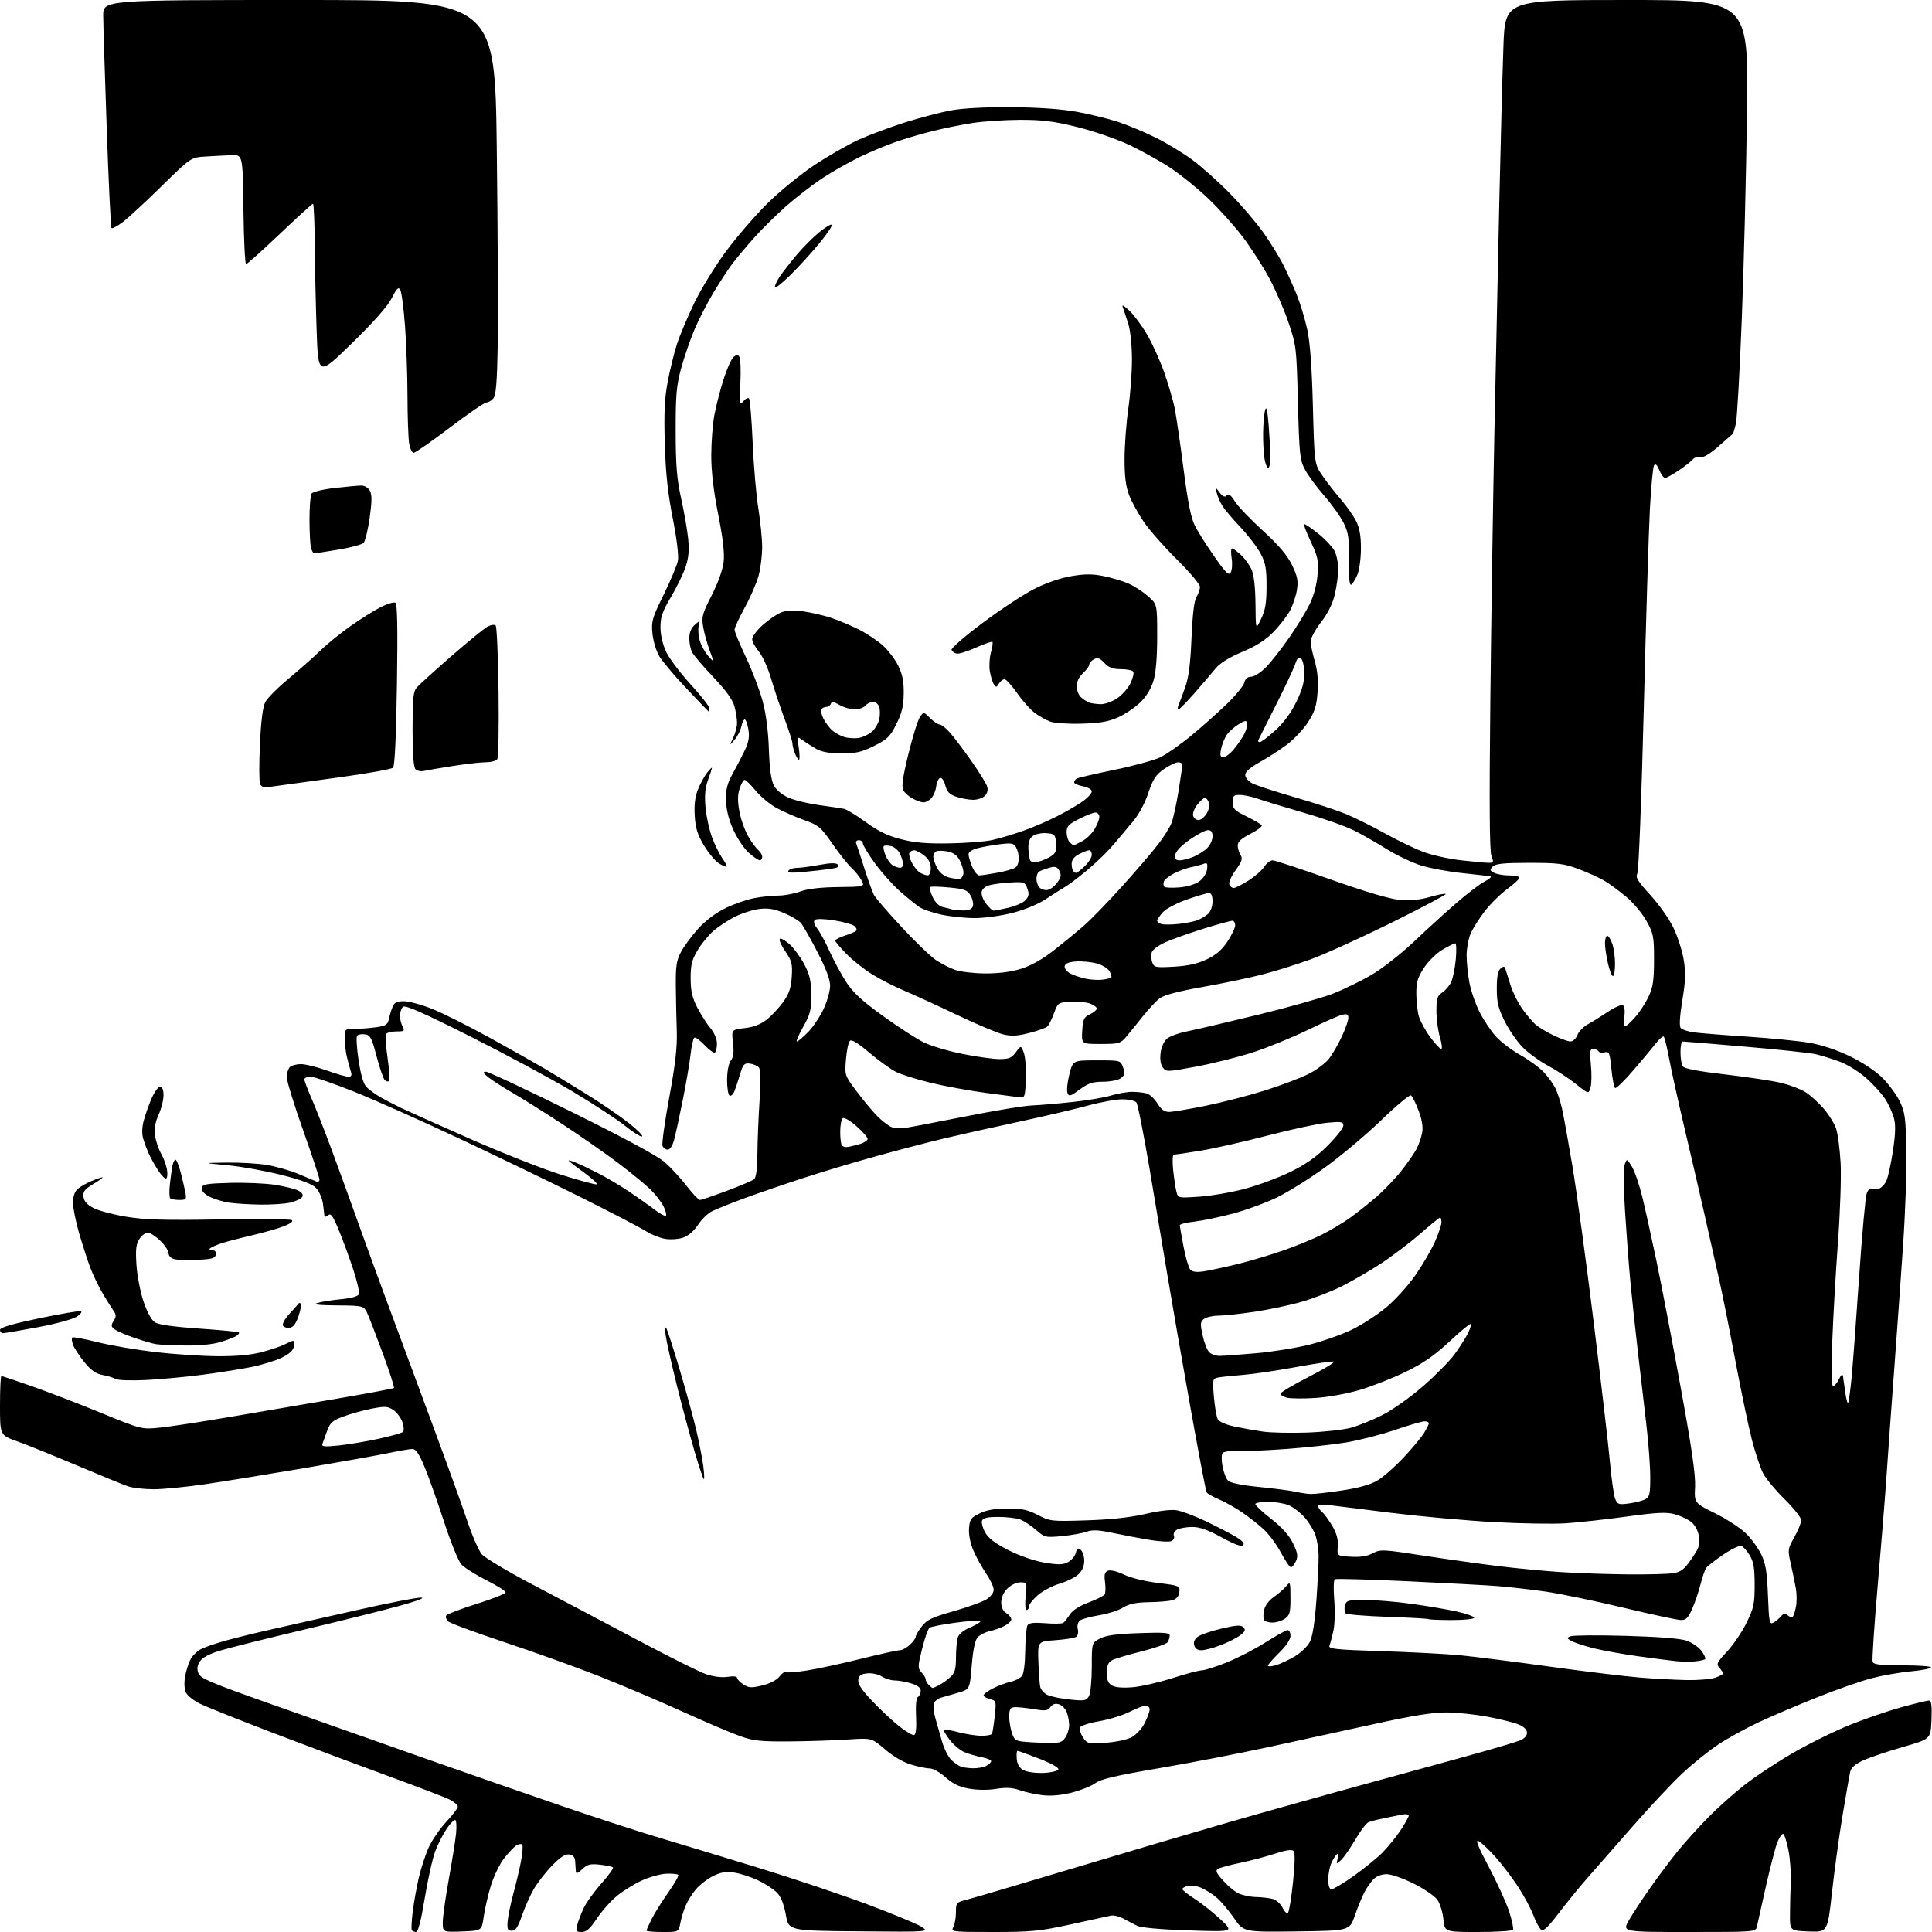 <?xml version="1.0" encoding="UTF-8" standalone="no"?>
<svg 
  version="1.1" 
  xmlns="http://www.w3.org/2000/svg" 
  xmlns:xlink="http://www.w3.org/1999/xlink" 
  xmlns:svg="http://www.w3.org/2000/svg"
  xmlns:rdf="http://www.w3.org/1999/02/22-rdf-syntax-ns#"
  xmlns:cc="http://creativecommons.org/ns#"
  xmlns:dc="http://purl.org/dc/elements/1.1/"
  viewBox="0 0 768 768"
  width="768"
  height="768"
>
<style>svg {background-color: white; }</style>"
<path stroke="none" fill="black" fill-rule="evenodd" d="M165.38,768.00C164.69,768.00 163.92,767.66 163.69,767.25C163.45,766.84 163.62,763.53 164.07,759.90C164.52,756.27 165.61,750.20 166.49,746.40C167.37,742.61 169.16,737.15 170.47,734.28C171.79,731.41 174.92,726.87 177.43,724.18C179.94,721.49 182.00,718.79 182.00,718.17C182.00,717.56 180.60,716.33 178.88,715.44C177.17,714.55 166.70,710.52 155.63,706.49C144.56,702.45 123.80,694.69 109.50,689.23C95.20,683.77 81.60,678.33 79.28,677.15C76.96,675.96 74.57,674.06 73.96,672.92C73.29,671.68 73.13,669.18 73.54,666.68C73.92,664.38 74.87,661.27 75.64,659.77C76.40,658.26 78.33,656.36 79.92,655.54C81.51,654.72 86.12,653.14 90.16,652.04C94.20,650.93 102.45,648.92 108.50,647.57C114.55,646.21 129.54,642.83 141.82,640.05C154.10,637.27 165.57,635.03 167.32,635.07C169.28,635.11 165.88,636.41 158.50,638.44C151.90,640.25 134.76,644.51 120.42,647.91C106.07,651.31 91.33,655.00 87.66,656.10C83.24,657.42 80.47,658.88 79.46,660.42C78.38,662.07 78.21,663.41 78.86,665.13C79.64,667.18 83.67,668.90 107.63,677.37C122.96,682.79 150.12,692.37 168.00,698.67C185.88,704.96 211.07,713.73 224.00,718.15C236.93,722.57 254.25,728.20 262.50,730.66C270.75,733.12 288.52,738.52 301.98,742.64C315.44,746.77 334.69,753.23 344.74,756.99C354.80,760.75 364.49,764.76 366.27,765.90C369.50,767.99 369.50,767.99 341.51,767.74C313.51,767.50 313.51,767.50 312.39,761.20C311.66,757.14 310.44,754.03 308.94,752.44C307.66,751.08 304.24,748.84 301.34,747.47C298.44,746.09 294.10,744.70 291.71,744.37C288.42,743.92 286.37,744.28 283.30,745.84C281.08,746.98 278.05,749.34 276.59,751.08C275.12,752.82 273.29,755.77 272.50,757.65C271.72,759.52 270.79,762.61 270.43,764.52C269.78,768.00 269.78,768.00 263.39,768.00C259.87,768.00 257.00,767.76 257.00,767.46C257.00,767.16 257.95,765.03 259.12,762.71C260.29,760.39 263.26,755.66 265.72,752.18C268.18,748.71 269.93,745.60 269.60,745.27C269.27,744.94 267.13,744.75 264.84,744.83C262.56,744.92 258.20,746.14 255.16,747.53C252.12,748.92 247.66,751.67 245.24,753.66C242.83,755.64 239.24,759.67 237.28,762.63C234.57,766.71 233.12,768.00 231.25,768.00C229.06,768.00 228.86,767.69 229.45,765.25C229.82,763.74 230.98,760.69 232.04,758.47C233.10,756.25 236.28,751.84 239.10,748.67C241.93,745.50 243.98,742.65 243.67,742.34C243.36,742.02 241.03,741.53 238.51,741.25C234.66,740.81 233.52,741.11 231.46,743.04C229.69,744.70 228.97,744.95 228.90,743.92C228.85,743.14 228.73,741.38 228.65,740.00C228.54,738.24 227.84,737.41 226.28,737.18C224.71,736.96 222.72,738.24 219.50,741.56C216.99,744.13 213.74,748.30 212.26,750.82C210.79,753.33 208.64,758.12 207.50,761.45C205.90,766.08 204.95,767.50 203.46,767.50C201.81,767.50 201.55,766.90 201.79,763.78C201.95,761.74 202.97,756.79 204.06,752.78C205.15,748.78 206.54,742.89 207.14,739.70C207.74,736.51 207.93,733.60 207.57,733.23C207.20,732.87 206.14,733.05 205.20,733.63C204.27,734.21 202.05,736.58 200.28,738.88C198.51,741.19 196.16,746.11 195.06,749.81C193.95,753.52 192.69,759.02 192.26,762.03C191.48,767.50 191.48,767.50 183.74,767.79C176.00,768.08 176.00,768.08 176.00,764.20C176.00,762.06 177.09,754.28 178.43,746.90C179.76,739.53 181.06,731.36 181.31,728.73C181.55,726.11 181.42,723.76 181.00,723.50C180.59,723.25 179.10,724.71 177.69,726.77C176.28,728.82 174.22,732.82 173.11,735.66C172.00,738.50 170.10,746.94 168.87,754.41C167.38,763.50 166.22,768.00 165.38,768.00zM394.88,768.00C378.43,768.00 377.96,767.94 378.96,766.07C379.53,765.00 380.00,762.36 380.00,760.18C380.00,756.36 380.13,756.20 384.38,755.13C386.79,754.53 405.35,749.05 425.63,742.96C445.91,736.87 473.98,728.57 488.00,724.52C502.02,720.47 528.58,713.04 547.00,708.01C565.42,702.97 585.23,697.52 591.00,695.88C596.77,694.25 602.74,692.43 604.25,691.83C605.93,691.18 607.00,690.01 607.00,688.83C607.00,687.59 605.82,686.40 603.70,685.52C601.88,684.76 596.37,683.38 591.45,682.45C586.53,681.52 579.12,680.74 575.00,680.72C569.65,680.68 561.49,681.99 546.50,685.28C534.95,687.82 515.91,691.97 504.19,694.51C492.46,697.05 472.85,700.84 460.59,702.92C443.62,705.80 437.62,707.21 435.41,708.83C433.81,710.00 429.59,711.69 426.04,712.59C421.84,713.65 417.77,714.01 414.44,713.62C411.61,713.29 407.53,712.39 405.36,711.63C402.46,710.60 399.96,710.47 395.96,711.11C392.64,711.64 388.39,711.60 385.14,711.00C381.25,710.30 378.70,709.06 375.88,706.51C373.74,704.58 370.95,703.00 369.68,703.00C368.41,703.00 365.06,702.31 362.24,701.48C359.10,700.55 355.05,698.19 351.81,695.40C346.50,690.85 346.50,690.85 337.00,691.49C331.77,691.84 321.43,692.18 314.00,692.24C302.55,692.34 299.56,692.03 294.33,690.19C290.94,689.01 280.59,684.60 271.33,680.40C262.07,676.19 247.07,669.83 238.00,666.25C228.93,662.68 212.05,656.62 200.50,652.79C188.95,648.96 178.88,645.23 178.13,644.51C177.38,643.78 177.04,642.74 177.38,642.19C177.72,641.64 183.18,639.55 189.50,637.56C195.83,635.57 201.00,633.51 201.00,632.98C201.00,632.45 197.51,630.26 193.25,628.11C188.99,625.96 184.55,623.15 183.38,621.85C182.22,620.56 179.14,612.98 176.54,605.00C173.94,597.02 170.47,587.24 168.82,583.25C166.63,577.96 165.32,576.00 163.97,576.00C162.96,576.00 158.84,576.69 154.82,577.54C150.79,578.39 135.74,581.08 121.37,583.53C106.99,585.98 89.08,588.89 81.56,589.99C74.04,591.10 64.83,592.00 61.09,592.00C57.36,592.00 52.77,591.48 50.90,590.85C49.03,590.21 39.85,586.46 30.50,582.50C21.15,578.55 10.46,574.24 6.75,572.92C-0.00,570.52 -0.00,570.52 -0.00,558.76C-0.00,552.29 0.24,547.00 0.54,547.00C0.84,547.00 6.13,548.76 12.29,550.92C18.46,553.07 30.88,557.85 39.89,561.53C56.28,568.23 56.28,568.23 63.39,567.53C67.30,567.15 79.72,565.26 91.00,563.33C102.28,561.40 121.54,558.11 133.81,556.02C146.08,553.92 156.33,552.00 156.59,551.74C156.84,551.49 155.00,545.70 152.49,538.89C149.98,532.08 147.20,524.81 146.31,522.75C144.70,519.00 144.70,519.00 134.10,518.92C126.92,518.87 124.31,518.57 126.00,518.00C127.38,517.53 131.57,516.85 135.31,516.49C139.69,516.06 142.32,515.33 142.66,514.45C142.95,513.69 141.97,509.34 140.47,504.78C138.98,500.23 136.41,493.22 134.77,489.22C132.33,483.26 131.53,482.14 130.39,483.09C129.63,483.72 128.98,483.85 128.96,483.37C128.94,482.89 128.68,480.70 128.38,478.50C128.08,476.30 126.84,473.48 125.63,472.23C124.10,470.66 119.88,469.07 111.82,467.04C105.44,465.43 95.79,463.70 90.36,463.19C80.50,462.28 80.50,462.28 90.00,462.15C95.22,462.07 102.42,462.49 106.00,463.07C109.58,463.65 115.20,465.25 118.50,466.62C121.80,467.99 125.06,469.36 125.75,469.66C126.44,469.97 127.00,469.64 127.00,468.93C127.00,468.23 124.07,459.40 120.50,449.31C116.92,439.23 114.00,429.72 114.00,428.19C114.00,426.65 114.54,424.86 115.20,424.20C115.86,423.54 117.86,423.00 119.64,423.00C121.42,423.00 126.00,424.13 129.81,425.50C133.62,426.88 137.51,428.00 138.44,428.00C139.74,428.00 139.97,427.48 139.41,425.75C139.02,424.51 138.32,421.93 137.87,420.00C137.42,418.07 137.04,414.81 137.02,412.75C137.00,409.06 137.06,409.00 140.86,409.00C142.98,409.00 146.82,408.71 149.38,408.36C153.36,407.82 154.11,407.35 154.58,405.11C154.89,403.68 155.55,401.49 156.05,400.25C156.75,398.50 157.76,398.00 160.56,398.00C162.54,398.00 167.62,399.38 171.83,401.06C176.05,402.75 186.47,407.98 195.00,412.69C203.53,417.40 213.20,422.85 216.50,424.80C219.80,426.75 227.22,431.27 233.00,434.84C238.78,438.41 246.38,443.60 249.90,446.37C253.41,449.14 255.80,451.57 255.21,451.76C254.61,451.96 251.63,450.09 248.57,447.60C245.52,445.12 236.15,438.98 227.76,433.97C219.37,428.96 200.98,419.07 186.90,411.98C167.64,402.30 161.01,399.39 160.15,400.25C159.52,400.88 159.00,402.46 159.00,403.77C159.00,405.07 159.47,407.00 160.04,408.07C160.97,409.81 160.72,410.00 157.59,410.00C155.68,410.00 153.82,410.48 153.46,411.06C153.10,411.64 153.38,415.92 154.07,420.56C154.76,425.21 155.02,429.32 154.65,429.69C154.27,430.06 153.50,429.90 152.94,429.34C152.37,428.77 150.91,424.52 149.70,419.90C147.79,412.59 147.19,411.46 145.13,411.17C143.83,410.98 142.42,411.21 141.98,411.67C141.55,412.12 141.80,416.51 142.54,421.42C143.44,427.38 144.50,430.95 145.74,432.18C146.75,433.20 149.14,434.93 151.04,436.04C152.94,437.14 156.75,439.13 159.50,440.45C162.25,441.76 174.62,447.31 187.00,452.76C199.38,458.22 215.50,464.58 222.83,466.90C230.16,469.22 236.61,470.96 237.15,470.78C237.70,470.60 235.41,468.47 232.07,466.05C228.73,463.63 226.00,461.52 226.00,461.35C226.00,461.19 227.09,461.46 228.42,461.97C229.75,462.47 233.68,464.32 237.17,466.07C240.65,467.82 246.43,471.22 250.00,473.62C253.57,476.02 258.29,479.36 260.48,481.05C262.67,482.74 264.61,483.67 264.79,483.13C264.97,482.58 264.46,480.87 263.65,479.32C262.84,477.77 260.67,474.97 258.84,473.11C257.00,471.24 251.22,466.48 246.00,462.52C240.78,458.57 230.65,451.50 223.50,446.82C216.35,442.14 207.33,436.47 203.45,434.23C199.58,431.98 195.30,429.23 193.95,428.11C192.00,426.48 191.84,426.06 193.19,426.03C194.11,426.01 209.50,433.24 227.39,442.08C248.28,452.41 261.47,459.54 264.28,462.01C266.68,464.13 270.58,468.37 272.95,471.43C275.31,474.49 277.69,477.00 278.23,477.00C278.78,477.00 283.56,475.38 288.86,473.40C294.16,471.42 299.06,469.34 299.75,468.78C300.57,468.10 301.03,464.64 301.08,458.63C301.12,453.61 301.50,444.10 301.94,437.50C302.49,429.07 302.39,425.14 301.61,424.28C300.99,423.61 299.38,422.94 298.01,422.78C295.85,422.54 295.36,423.09 294.20,427.00C293.46,429.48 292.44,432.54 291.93,433.81C291.41,435.07 290.54,435.84 290.00,435.50C289.45,435.16 289.01,432.32 289.03,429.19C289.05,425.80 289.65,422.72 290.52,421.58C291.58,420.18 291.81,418.23 291.37,414.48C290.76,409.31 290.76,409.31 296.07,408.68C299.77,408.24 302.45,407.18 304.93,405.18C306.90,403.60 309.82,400.44 311.44,398.16C313.67,395.01 314.46,392.63 314.74,388.26C315.07,383.17 314.76,381.98 312.06,378.00C310.35,375.47 309.49,373.34 310.09,373.14C310.68,372.94 312.52,374.07 314.17,375.64C315.83,377.21 318.37,380.75 319.81,383.50C321.90,387.48 322.44,389.92 322.47,395.50C322.50,401.59 322.08,403.25 319.24,408.25C317.45,411.41 316.35,414.00 316.79,414.00C317.23,414.00 319.23,412.31 321.24,410.25C323.24,408.19 326.03,404.02 327.43,401.00C328.83,397.98 329.98,393.86 329.99,391.86C330.00,389.41 328.32,384.96 324.90,378.36C322.09,372.94 319.13,367.75 318.33,366.84C317.52,365.93 314.55,364.19 311.73,362.98C307.84,361.31 305.44,360.91 301.87,361.33C299.28,361.64 294.89,363.04 292.11,364.44C289.34,365.85 285.47,368.41 283.50,370.14C281.53,371.86 278.70,375.35 277.21,377.89C275.00,381.66 274.51,383.69 274.54,389.00C274.57,394.03 275.18,396.65 277.23,400.61C278.69,403.42 281.04,407.08 282.44,408.75C283.96,410.55 285.00,413.03 285.00,414.84C285.00,416.51 284.63,418.11 284.17,418.39C283.72,418.67 281.88,417.35 280.09,415.45C278.29,413.54 276.46,412.22 276.01,412.49C275.56,412.77 274.88,415.81 274.50,419.25C274.11,422.69 272.71,430.86 271.39,437.41C270.07,443.96 268.53,451.05 267.96,453.16C267.34,455.44 266.32,457.00 265.43,457.00C264.61,457.00 263.68,456.32 263.36,455.48C263.04,454.65 264.24,445.99 266.04,436.23C268.45,423.15 269.23,416.27 269.03,410.00C268.87,405.32 268.70,397.23 268.65,392.00C268.57,384.09 268.91,381.82 270.69,378.45C271.87,376.22 274.93,372.07 277.48,369.23C280.39,366.00 284.45,362.93 288.32,361.04C291.72,359.37 296.92,357.56 299.89,357.01C302.85,356.45 307.18,356.00 309.51,356.00C311.84,356.00 315.72,355.27 318.12,354.38C321.02,353.31 326.09,352.72 333.14,352.63C343.79,352.50 343.79,352.50 342.49,350.00C341.77,348.62 339.98,346.38 338.50,345.00C337.01,343.62 333.58,339.29 330.86,335.37C326.30,328.79 325.43,328.06 319.71,326.01C316.29,324.78 311.35,322.63 308.73,321.22C306.11,319.81 302.37,316.71 300.42,314.33C298.46,311.95 296.48,310.00 296.01,310.00C295.54,310.00 294.64,311.55 294.02,313.45C293.19,315.95 293.17,318.46 293.93,322.60C294.51,325.74 296.09,330.18 297.44,332.48C298.78,334.78 300.59,337.24 301.44,337.95C302.30,338.66 303.00,339.86 303.00,340.62C303.00,341.38 302.57,342.00 302.03,342.00C301.50,342.00 299.55,340.66 297.68,339.03C295.82,337.39 293.04,333.25 291.50,329.83C289.62,325.63 288.67,321.80 288.60,318.05C288.52,313.72 289.11,311.40 291.28,307.50C292.81,304.75 294.98,300.56 296.11,298.18C297.63,294.97 297.98,292.86 297.49,289.93C297.12,287.77 296.47,286.00 296.04,286.00C295.60,286.00 295.00,287.27 294.69,288.81C294.38,290.36 293.17,292.72 292.01,294.06C289.90,296.50 289.90,296.50 291.45,293.30C292.30,291.54 293.00,288.84 292.99,287.30C292.99,285.76 292.51,282.77 291.92,280.67C291.22,278.12 288.41,274.26 283.57,269.17C279.57,264.95 275.77,260.52 275.14,259.32C274.51,258.11 274.00,255.60 274.00,253.72C274.00,251.48 274.74,249.65 276.16,248.40C278.30,246.52 278.31,246.52 277.74,248.77C277.43,250.03 277.61,252.61 278.13,254.52C278.66,256.43 280.18,259.23 281.51,260.75C283.93,263.50 283.93,263.50 282.08,258.50C281.06,255.75 279.90,251.52 279.50,249.11C278.85,245.19 279.22,243.85 282.92,236.61C285.42,231.73 287.30,226.48 287.65,223.42C288.06,219.89 287.40,214.10 285.48,204.42C283.63,195.07 282.73,187.38 282.74,181.00C282.75,175.78 283.30,168.59 283.96,165.04C284.62,161.49 286.25,155.13 287.59,150.91C288.92,146.69 290.72,142.65 291.58,141.93C292.86,140.87 293.30,140.87 293.95,141.91C294.38,142.62 294.54,147.31 294.31,152.35C293.91,160.74 294.01,161.34 295.43,159.57C296.28,158.51 297.32,157.98 297.73,158.40C298.14,158.81 298.80,166.65 299.19,175.82C299.58,185.00 300.59,196.78 301.43,202.00C302.27,207.22 302.97,214.20 302.97,217.50C302.97,220.80 302.35,225.86 301.58,228.75C300.81,231.64 298.34,237.35 296.09,241.45C293.84,245.55 292.00,249.54 292.00,250.32C292.00,251.10 294.03,256.02 296.51,261.26C299.00,266.50 301.98,274.33 303.14,278.65C304.50,283.69 305.39,290.55 305.64,297.83C305.90,305.47 306.54,310.13 307.59,312.16C308.54,314.01 310.80,315.91 313.43,317.07C315.79,318.12 321.27,319.45 325.61,320.04C329.95,320.63 334.40,321.30 335.50,321.53C336.60,321.75 340.53,324.15 344.22,326.85C349.20,330.49 352.84,332.25 358.22,333.62C363.66,335.01 368.53,335.42 377.50,335.26C384.10,335.14 391.75,334.54 394.50,333.92C397.25,333.30 402.65,331.70 406.50,330.36C410.35,329.02 416.65,326.30 420.50,324.33C424.35,322.35 428.96,319.64 430.75,318.31C432.54,316.99 434.00,315.30 434.00,314.56C434.00,313.82 432.43,312.93 430.50,312.57C428.57,312.20 427.00,311.51 427.00,311.01C427.00,310.52 427.44,309.85 427.98,309.51C428.52,309.18 435.16,307.64 442.73,306.08C450.30,304.53 458.55,302.29 461.06,301.11C463.56,299.93 469.19,296.01 473.56,292.40C477.93,288.79 484.32,283.10 487.77,279.76C491.22,276.42 494.30,272.64 494.63,271.35C495.02,269.79 495.94,269.00 497.39,269.00C498.58,269.00 501.21,267.31 503.23,265.25C505.26,263.19 509.41,257.90 512.46,253.50C515.51,249.10 519.18,243.09 520.63,240.14C522.25,236.82 523.44,232.38 523.75,228.47C524.20,222.89 523.90,221.38 521.11,215.43C519.38,211.73 518.14,208.53 518.35,208.32C518.56,208.11 521.03,209.75 523.84,211.97C526.65,214.19 529.64,217.34 530.48,218.96C531.31,220.58 531.99,223.84 531.98,226.20C531.98,228.57 531.36,233.08 530.62,236.23C529.73,240.03 527.88,243.77 525.14,247.32C522.86,250.27 521.00,253.70 521.00,254.94C521.00,256.18 521.73,259.70 522.62,262.77C523.72,266.54 524.09,270.54 523.76,275.12C523.37,280.58 522.64,282.89 519.98,287.04C518.16,289.87 514.39,293.89 511.59,295.98C508.79,298.07 503.91,301.22 500.75,302.98C496.93,305.11 495.00,306.82 495.00,308.07C495.00,309.11 496.24,310.59 497.79,311.39C499.32,312.18 506.86,314.65 514.54,316.88C522.22,319.10 531.33,322.07 534.80,323.49C538.26,324.90 545.23,328.35 550.30,331.16C555.36,333.98 562.31,337.33 565.74,338.63C569.17,339.92 575.92,341.43 580.74,341.98C585.56,342.53 590.50,342.99 591.73,342.99C593.75,343.00 593.85,342.75 592.87,340.25C592.12,338.33 591.98,319.79 592.43,278.50C592.78,246.05 593.51,197.90 594.05,171.50C594.60,145.10 595.47,103.92 596.00,80.00C596.53,56.08 597.27,28.29 597.64,18.25C598.31,0.00 598.31,0.00 646.67,0.00C695.03,0.00 695.03,0.00 694.46,44.25C694.15,68.59 693.22,105.60 692.40,126.50C691.59,147.40 690.52,166.22 690.05,168.33C689.57,170.44 689.02,172.28 688.84,172.44C688.65,172.59 686.08,174.84 683.12,177.44C679.60,180.54 677.11,182.00 675.91,181.69C674.90,181.42 673.54,181.85 672.89,182.63C672.24,183.41 669.73,185.39 667.31,187.03C664.88,188.66 662.45,190.00 661.90,190.00C661.35,190.00 660.31,188.59 659.59,186.87C658.68,184.72 658.03,184.14 657.50,185.01C657.07,185.70 656.33,193.52 655.86,202.38C655.39,211.25 654.29,247.06 653.42,281.97C652.52,317.87 651.41,346.23 650.86,347.25C650.07,348.74 651.00,350.28 655.96,355.70C659.30,359.35 663.41,365.11 665.08,368.52C666.76,371.92 668.63,377.64 669.25,381.24C670.16,386.54 670.06,389.63 668.76,397.62C667.72,403.98 667.49,407.88 668.11,408.63C668.63,409.26 670.96,410.05 673.28,410.37C675.60,410.69 685.15,411.46 694.50,412.07C703.85,412.69 714.99,413.79 719.26,414.52C724.16,415.35 730.13,417.34 735.42,419.90C740.44,422.33 745.61,425.77 748.30,428.46C750.78,430.94 753.86,435.11 755.15,437.73C757.21,441.91 757.54,444.23 757.83,456.48C758.01,464.16 757.43,481.26 756.54,494.48C755.65,507.69 754.06,529.98 753.01,544.00C751.95,558.02 750.61,576.70 750.01,585.50C749.42,594.30 747.80,614.50 746.41,630.39C745.03,646.28 744.13,659.89 744.41,660.64C744.81,661.68 747.67,662.00 756.53,662.00C762.90,662.00 767.88,662.39 767.59,662.86C767.29,663.33 763.67,664.03 759.52,664.40C755.38,664.78 748.53,665.97 744.31,667.05C740.08,668.13 730.30,671.54 722.56,674.63C714.83,677.72 704.32,682.19 699.21,684.57C694.10,686.96 686.81,690.97 683.02,693.48C679.23,696.00 672.82,701.16 668.77,704.94C664.72,708.73 655.80,718.24 648.95,726.09C642.10,733.93 634.08,743.08 631.12,746.42C628.16,749.77 623.06,756.01 619.79,760.30C615.23,766.27 613.53,767.85 612.55,767.04C611.84,766.45 610.46,763.84 609.49,761.24C608.52,758.63 605.75,753.50 603.34,749.84C600.93,746.17 596.89,740.87 594.36,738.06C591.83,735.25 588.88,732.47 587.80,731.89C586.35,731.12 587.42,733.84 591.84,742.17C595.14,748.40 598.77,756.37 599.91,759.87C601.04,763.37 601.73,766.64 601.43,767.12C601.13,767.60 594.89,768.00 587.57,768.00C574.25,768.00 574.25,768.00 573.77,762.93C573.50,760.13 572.41,756.65 571.36,755.18C570.30,753.70 566.07,750.82 561.97,748.77C557.86,746.71 553.04,745.03 551.25,745.02C549.35,745.01 547.19,745.81 546.05,746.95C544.98,748.02 543.33,750.38 542.38,752.20C541.42,754.01 539.71,758.20 538.57,761.50C536.50,767.50 536.50,767.50 515.43,767.77C494.36,768.04 494.36,768.04 490.54,762.49C488.43,759.43 485.31,755.76 483.61,754.32C481.90,752.88 479.11,751.11 477.41,750.40C475.71,749.69 473.34,749.36 472.16,749.67C470.97,749.98 470.00,750.55 470.00,750.95C470.00,751.34 472.26,753.13 475.03,754.92C477.79,756.71 482.40,760.38 485.28,763.08C490.50,767.97 490.50,767.97 472.50,767.37C461.28,767.00 453.56,766.30 452.00,765.52C450.62,764.84 448.17,763.55 446.54,762.67C444.91,761.79 442.66,761.26 441.54,761.50C440.42,761.74 433.27,763.30 425.67,764.97C413.29,767.68 410.05,768.00 394.88,768.00zM671.39,768.00C644.81,768.00 644.81,768.00 647.57,763.25C649.08,760.64 653.01,754.67 656.31,750.00C659.60,745.33 664.52,738.80 667.23,735.50C669.94,732.20 675.12,726.46 678.74,722.75C682.36,719.03 688.88,713.18 693.23,709.75C697.58,706.31 706.40,700.47 712.82,696.77C719.24,693.07 729.45,688.05 735.50,685.62C741.55,683.19 750.77,680.04 756.00,678.60C761.23,677.17 766.08,676.00 766.79,676.00C767.76,676.00 768.01,677.91 767.79,683.64C767.50,691.29 767.50,691.29 756.50,694.44C750.45,696.18 743.38,698.56 740.79,699.73C737.63,701.15 735.89,702.62 735.52,704.18C735.21,705.45 733.84,713.25 732.47,721.50C731.10,729.75 729.20,743.60 728.24,752.29C726.50,768.08 726.50,768.08 719.00,767.79C711.50,767.50 711.50,767.50 711.55,761.00C711.57,757.42 711.71,751.58 711.86,748.00C712.01,744.42 711.58,738.69 710.89,735.25C710.21,731.81 709.25,729.00 708.77,729.00C708.29,729.00 707.30,730.46 706.56,732.25C705.83,734.04 703.80,741.80 702.05,749.50C700.30,757.20 698.67,764.51 698.42,765.75C697.96,768.00 697.96,768.00 671.39,768.00zM512.01,760.35C512.46,759.88 513.35,754.39 514.00,748.14C514.79,740.54 514.85,736.45 514.18,735.78C513.51,735.11 511.08,735.47 506.84,736.87C503.35,738.02 497.19,739.65 493.15,740.49C489.10,741.33 485.12,742.39 484.29,742.86C483.05,743.55 483.36,744.34 486.05,747.40C487.83,749.44 490.56,751.75 492.10,752.55C493.64,753.35 496.84,754.04 499.20,754.10C501.57,754.15 504.62,754.51 506.00,754.89C507.38,755.27 509.11,756.85 509.85,758.39C510.60,759.93 511.57,760.81 512.01,760.35zM529.34,751.00C530.07,751.00 534.01,748.64 538.09,745.75C542.16,742.86 547.30,738.70 549.50,736.49C551.70,734.28 554.96,730.27 556.75,727.57C558.54,724.87 560.00,722.23 560.00,721.72C560.00,721.20 558.76,721.03 557.25,721.34C555.74,721.65 552.48,722.32 550.00,722.82C547.52,723.32 544.80,724.03 543.94,724.40C543.08,724.77 540.71,727.91 538.68,731.39C536.65,734.86 534.12,738.49 533.06,739.44C531.22,741.11 531.16,741.10 531.69,739.09C531.99,737.94 531.97,737.00 531.64,737.00C531.32,737.00 530.36,738.33 529.53,739.95C528.69,741.57 528.00,744.72 528.00,746.95C528.00,749.66 528.44,751.00 529.34,751.00zM414.92,704.76C417.92,704.62 420.51,703.98 420.72,703.34C420.94,702.68 417.70,700.87 413.08,699.09C408.67,697.39 404.80,696.00 404.47,696.00C404.14,696.00 404.01,697.45 404.19,699.23C404.40,701.48 405.26,702.84 407.00,703.74C408.38,704.44 411.94,704.90 414.92,704.76zM386.82,702.92C388.64,702.96 391.00,702.53 392.07,701.96C393.13,701.40 394.00,700.55 394.00,700.08C394.00,699.61 392.31,698.91 390.25,698.52C388.19,698.13 385.10,697.23 383.38,696.51C381.67,695.80 379.02,693.58 377.49,691.58C375.97,689.58 374.90,687.77 375.11,687.55C375.33,687.34 377.96,687.80 380.97,688.58C383.98,689.36 388.11,690.00 390.16,690.00C392.21,690.00 394.07,689.66 394.31,689.25C394.55,688.84 395.04,685.70 395.41,682.28C396.08,676.21 396.03,676.05 393.55,675.42C392.15,675.07 391.00,674.39 391.00,673.91C391.00,673.43 392.69,672.19 394.75,671.14C396.81,670.10 399.93,668.94 401.68,668.56C403.43,668.18 405.44,667.17 406.15,666.32C406.96,665.35 407.47,661.55 407.54,656.08C407.60,651.29 408.01,646.79 408.46,646.06C409.05,645.11 410.99,644.89 415.53,645.25C418.97,645.53 422.18,645.47 422.66,645.13C423.15,644.78 424.31,643.30 425.24,641.83C426.32,640.14 429.05,638.38 432.71,637.01C435.88,635.82 438.77,634.38 439.12,633.80C439.48,633.22 439.54,631.01 439.26,628.89C438.85,625.85 439.11,624.90 440.48,624.37C441.47,623.99 444.16,624.65 446.79,625.93C449.42,627.20 455.14,628.62 460.23,629.24C468.90,630.31 469.09,630.39 468.80,632.88C468.60,634.61 467.70,635.64 466.00,636.11C464.62,636.49 460.40,636.85 456.62,636.90C451.56,636.97 448.86,637.54 446.42,639.05C444.60,640.17 440.29,641.55 436.84,642.10C433.39,642.66 429.96,643.62 429.22,644.23C428.44,644.88 428.11,646.30 428.44,647.61C428.76,648.91 428.47,650.22 427.75,650.69C427.06,651.13 423.35,651.73 419.50,652.00C412.50,652.50 412.50,652.50 412.77,660.50C412.92,664.90 413.25,669.44 413.50,670.58C413.75,671.72 415.08,673.17 416.46,673.80C417.84,674.43 421.85,675.24 425.38,675.60C431.20,676.19 431.90,676.06 432.90,674.19C433.50,673.06 434.00,667.84 434.00,662.59C434.00,653.05 434.00,653.05 437.25,651.34C439.63,650.08 443.78,649.51 452.75,649.19C462.67,648.84 465.00,649.02 464.98,650.13C464.98,650.88 464.60,652.08 464.15,652.80C463.70,653.51 459.02,655.16 453.75,656.46C448.49,657.77 443.24,659.34 442.09,659.95C440.51,660.80 440.00,662.04 440.00,665.00C440.00,668.01 440.51,669.20 442.17,670.09C443.54,670.82 446.65,671.04 450.49,670.68C453.87,670.37 460.93,668.73 466.17,667.05C471.42,665.37 476.62,664.00 477.73,664.00C478.84,664.00 483.30,662.58 487.63,660.85C491.96,659.11 498.92,655.51 503.10,652.85C507.28,650.18 511.22,648.00 511.85,648.00C512.48,648.00 513.00,649.03 513.00,650.29C513.00,651.69 511.24,654.31 508.50,657.00C506.02,659.43 504.00,661.74 504.00,662.14C504.00,662.54 505.39,662.46 507.08,661.98C508.78,661.49 512.15,659.93 514.58,658.51C517.00,657.09 519.74,654.48 520.66,652.71C521.77,650.57 522.65,645.01 523.30,636.00C523.83,628.58 524.23,620.53 524.17,618.13C524.12,615.73 523.56,612.20 522.93,610.30C522.30,608.39 520.38,605.23 518.66,603.27C516.94,601.31 514.08,599.09 512.30,598.35C510.52,597.61 506.80,597.00 504.03,597.00C501.26,597.00 499.00,597.41 499.00,597.91C499.00,598.41 501.87,601.07 505.37,603.82C509.64,607.18 512.48,610.36 514.00,613.49C515.84,617.29 516.05,618.60 515.15,620.58C514.54,621.91 513.65,623.00 513.16,623.00C512.68,623.00 510.87,620.36 509.15,617.12C507.42,613.89 504.31,609.70 502.22,607.82C500.13,605.93 496.32,602.94 493.76,601.18C491.19,599.41 487.10,597.11 484.66,596.07C482.22,595.02 479.96,593.75 479.65,593.24C479.34,592.73 476.39,577.28 473.11,558.91C469.83,540.53 465.80,517.40 464.16,507.50C462.52,497.60 459.27,478.25 456.95,464.50C454.62,450.75 452.28,438.94 451.74,438.25C451.20,437.56 448.67,437.00 446.13,437.00C443.58,437.00 437.42,438.12 432.44,439.49C427.45,440.85 415.08,443.75 404.94,445.93C394.80,448.10 381.55,451.06 375.50,452.50C369.45,453.94 357.30,457.11 348.50,459.55C339.70,461.98 326.43,465.96 319.00,468.39C311.57,470.82 301.08,474.43 295.68,476.41C290.28,478.40 284.54,480.70 282.93,481.54C281.31,482.37 278.82,484.82 277.39,486.98C275.78,489.42 273.52,491.33 271.46,492.01C269.62,492.62 266.41,492.82 264.31,492.45C262.22,492.09 258.86,490.74 256.87,489.46C254.87,488.17 243.62,482.31 231.87,476.42C220.11,470.53 198.12,459.90 183.00,452.79C167.88,445.68 148.83,437.19 140.68,433.93C132.53,430.67 124.77,428.00 123.43,428.00C122.10,428.00 121.00,428.49 121.00,429.08C121.00,429.68 122.31,433.17 123.92,436.83C125.52,440.50 129.17,449.80 132.01,457.50C134.86,465.20 140.25,480.05 143.98,490.50C147.71,500.95 157.74,528.17 166.26,551.00C174.77,573.83 183.42,597.58 185.47,603.79C187.51,609.99 190.22,616.29 191.48,617.79C192.75,619.28 201.94,624.77 211.91,630.00C221.88,635.23 240.35,644.98 252.95,651.68C265.54,658.39 278.02,664.61 280.67,665.52C283.68,666.54 286.92,666.94 289.25,666.57C291.45,666.22 293.00,666.38 293.00,666.97C293.00,667.51 294.12,668.69 295.48,669.58C297.62,670.98 298.67,671.04 302.99,670.00C306.06,669.27 308.74,667.88 309.87,666.43C310.90,665.13 312.01,664.34 312.34,664.68C312.68,665.01 316.45,664.73 320.72,664.06C325.00,663.39 334.66,661.30 342.20,659.42C349.73,657.54 356.68,656.00 357.63,656.00C358.59,656.00 360.41,655.02 361.69,653.83C362.96,652.63 364.00,651.21 364.00,650.67C364.00,650.13 365.08,648.27 366.40,646.54C368.41,643.91 370.44,642.93 378.93,640.52C384.50,638.93 390.40,636.83 392.03,635.83C393.80,634.76 395.00,633.18 395.00,631.94C395.00,630.80 393.64,627.89 391.99,625.48C390.33,623.07 388.06,618.96 386.94,616.35C385.70,613.48 385.02,610.01 385.20,607.56C385.47,603.95 385.93,603.29 389.42,601.59C392.13,600.26 395.52,599.67 400.42,599.65C406.12,599.63 408.48,600.13 412.55,602.23C417.46,604.76 417.99,604.81 432.05,604.36C441.66,604.04 449.45,603.19 455.30,601.82C460.56,600.58 465.54,599.99 467.70,600.34C469.68,600.66 474.73,602.54 478.90,604.52C483.08,606.50 488.46,609.26 490.85,610.66C493.83,612.40 494.88,613.52 494.17,614.23C493.47,614.93 490.77,613.96 485.62,611.13C480.24,608.18 476.92,607.00 473.98,607.00C471.72,607.00 469.01,607.46 467.97,608.02C466.87,608.60 466.31,609.65 466.64,610.51C466.97,611.36 466.49,612.26 465.51,612.63C464.58,612.99 460.59,612.74 456.66,612.08C452.72,611.42 446.24,610.18 442.25,609.34C436.65,608.15 434.29,608.05 431.83,608.91C430.08,609.52 425.66,610.30 422.00,610.64C415.61,611.23 415.23,611.14 411.84,608.16C409.90,606.46 407.09,604.60 405.59,604.04C404.10,603.47 400.18,603.00 396.90,603.00C392.55,603.00 390.78,603.40 390.37,604.48C390.05,605.30 390.63,607.44 391.65,609.23C392.97,611.55 395.70,613.60 401.01,616.28C405.43,618.51 411.29,620.52 415.28,621.18C420.71,622.08 422.56,622.04 424.56,620.97C425.93,620.23 427.32,618.58 427.64,617.29C428.11,615.43 428.51,615.18 429.62,616.10C430.38,616.73 431.00,618.69 431.00,620.45C431.00,622.50 430.17,624.43 428.69,625.82C427.42,627.02 424.03,628.69 421.17,629.54C418.31,630.39 414.40,632.46 412.49,634.15C410.57,635.83 409.00,637.84 409.00,638.60C409.00,639.37 408.58,640.00 408.07,640.00C407.55,640.00 407.39,637.62 407.71,634.50C408.27,629.06 408.25,629.00 405.59,629.00C404.08,629.00 401.84,630.07 400.45,631.45C398.93,632.98 398.00,635.05 398.00,636.95C398.00,638.90 398.71,640.43 400.00,641.23C401.10,641.92 402.00,643.04 402.00,643.71C402.00,644.39 400.76,645.58 399.25,646.35C397.74,647.13 395.08,648.06 393.35,648.44C391.62,648.81 389.50,649.89 388.64,650.85C387.59,652.00 386.80,655.76 386.28,662.04C385.50,671.50 385.50,671.50 381.00,672.85C378.52,673.59 375.38,674.50 374.01,674.87C372.64,675.24 371.36,676.39 371.15,677.44C370.95,678.48 371.25,680.94 371.80,682.92C372.36,684.89 373.53,689.01 374.40,692.07C375.27,695.13 377.00,698.56 378.24,699.69C379.49,700.82 381.18,701.99 382.00,702.29C382.82,702.60 384.99,702.88 386.82,702.92zM415.69,692.84C421.06,692.98 422.09,692.70 423.44,690.78C424.30,689.56 425.00,687.33 425.00,685.84C425.00,684.35 424.58,682.01 424.06,680.65C423.54,679.29 422.16,677.87 420.98,677.49C419.53,677.03 418.45,677.37 417.58,678.56C416.54,679.99 415.50,680.17 411.90,679.55C409.48,679.14 406.15,678.74 404.50,678.65C401.95,678.52 401.45,678.90 401.19,681.17C401.02,682.64 401.37,685.65 401.96,687.86C402.90,691.35 403.47,691.93 406.27,692.28C408.05,692.50 412.29,692.75 415.69,692.84zM439.35,692.79C443.28,692.53 447.96,691.57 449.74,690.64C451.56,689.70 453.86,687.23 454.99,685.02C456.10,682.85 457.00,680.39 457.00,679.54C457.00,678.69 456.31,678.00 455.47,678.00C454.62,678.00 451.72,679.12 449.01,680.50C446.30,681.87 440.86,683.54 436.92,684.22C432.99,684.89 429.54,686.03 429.27,686.73C429.00,687.44 429.55,689.19 430.49,690.63C432.14,693.14 432.52,693.23 439.35,692.79zM363.39,689.70C364.11,689.45 364.38,686.84 364.15,682.28C363.93,677.88 364.22,674.99 364.90,674.56C365.51,674.19 366.00,673.08 366.00,672.10C366.00,670.90 364.74,669.94 362.13,669.16C360.01,668.52 357.07,668.00 355.60,668.00C354.13,668.00 351.85,667.29 350.54,666.43C349.20,665.56 346.67,665.00 344.82,665.18C342.26,665.43 341.43,666.01 341.18,667.75C340.95,669.37 342.50,671.73 346.68,676.14C349.88,679.52 354.70,684.04 357.39,686.18C360.08,688.32 362.78,689.90 363.39,689.70zM370.77,671.00C370.97,671.00 372.11,670.49 373.32,669.88C374.52,669.26 376.51,667.83 377.75,666.70C379.56,665.05 380.00,663.57 380.01,659.08C380.02,656.01 380.31,652.44 380.66,651.15C381.07,649.60 382.80,648.16 385.78,646.88C388.26,645.82 390.03,644.69 389.71,644.38C389.40,644.06 384.94,644.36 379.82,645.04C374.69,645.73 370.03,646.65 369.46,647.09C368.89,647.53 367.58,651.28 366.55,655.43C364.79,662.48 364.78,663.10 366.34,664.82C367.25,665.83 368.00,667.09 368.00,667.63C368.00,668.16 368.54,669.14 369.20,669.80C369.86,670.46 370.56,671.00 370.77,671.00zM670.60,667.86C675.06,667.94 680.12,667.51 681.85,666.90C683.58,666.30 685.00,665.55 685.00,665.23C685.00,664.92 684.33,663.92 683.51,663.01C682.17,661.53 682.47,660.88 686.52,656.53C689.00,653.87 692.48,648.73 694.26,645.11C697.14,639.25 697.50,637.59 697.50,630.01C697.50,623.35 697.08,620.80 695.55,618.28C694.48,616.51 692.99,614.83 692.24,614.54C691.49,614.25 688.29,615.76 685.15,617.90C682.00,620.04 678.94,622.40 678.35,623.14C677.77,623.89 676.74,626.74 676.07,629.49C675.40,632.23 673.93,636.62 672.80,639.24C671.15,643.09 670.28,644.00 668.28,644.00C666.92,644.00 656.51,641.77 645.15,639.05C633.79,636.32 619.77,633.43 614.00,632.62C608.23,631.81 599.90,630.86 595.50,630.51C591.10,630.16 574.90,629.29 559.50,628.57C544.10,627.85 531.10,627.49 530.62,627.77C530.13,628.05 530.03,631.79 530.39,636.08C530.74,640.37 530.59,645.85 530.05,648.27C529.51,650.68 528.81,653.34 528.49,654.17C527.99,655.47 530.80,655.77 549.20,656.36C560.92,656.73 575.00,657.47 580.50,658.00C586.00,658.54 601.98,660.56 616.00,662.50C630.02,664.44 646.23,666.41 652.00,666.87C657.77,667.34 666.15,667.78 670.60,667.86zM673.87,660.42C672.02,660.60 668.70,660.57 666.50,660.36C664.30,660.14 657.55,659.28 651.50,658.44C645.45,657.60 637.58,656.20 634.00,655.33C630.42,654.46 626.38,653.17 625.00,652.45C622.72,651.27 622.66,651.09 624.35,650.43C625.37,650.03 635.27,649.96 646.35,650.27C659.08,650.63 667.94,651.32 670.40,652.17C672.55,652.90 675.22,654.73 676.34,656.23C677.45,657.74 678.11,659.22 677.81,659.53C677.50,659.83 675.73,660.23 673.87,660.42zM477.58,656.00C476.07,656.00 475.05,655.28 474.71,653.99C474.36,652.68 474.90,651.49 476.24,650.54C477.38,649.75 481.62,648.32 485.67,647.36C491.52,645.98 493.28,645.88 494.26,646.87C495.25,647.85 494.99,648.51 493.00,650.04C491.62,651.11 488.12,652.88 485.21,653.99C482.30,655.09 478.87,656.00 477.58,656.00zM704.95,645.02C705.89,644.52 707.25,643.40 707.96,642.54C708.97,641.33 709.58,641.24 710.66,642.13C711.42,642.77 712.31,643.02 712.64,642.69C712.97,642.37 713.54,640.62 713.91,638.80C714.29,636.99 714.28,633.70 713.90,631.50C713.51,629.30 712.60,624.89 711.88,621.69C710.60,616.05 710.64,615.74 713.28,611.04C714.78,608.38 716.00,605.36 716.00,604.32C716.00,603.29 713.04,599.53 709.42,595.97C705.81,592.41 701.97,587.81 700.90,585.74C699.82,583.67 697.85,577.82 696.51,572.74C695.18,567.66 692.22,553.60 689.95,541.50C687.68,529.40 684.77,514.78 683.47,509.00C682.18,503.23 679.54,491.48 677.60,482.91C675.67,474.33 672.07,458.81 669.61,448.41C667.15,438.01 664.43,425.71 663.56,421.07C662.69,416.43 661.70,412.38 661.37,412.07C661.04,411.76 659.58,413.01 658.13,414.87C656.69,416.72 652.64,421.55 649.14,425.61C645.65,429.67 642.44,432.77 642.02,432.51C641.61,432.26 640.95,428.84 640.56,424.92C639.93,418.55 639.66,417.86 637.93,418.31C636.87,418.59 635.75,418.40 635.44,417.91C635.13,417.41 634.18,417.00 633.32,417.00C632.01,417.00 631.87,417.99 632.40,423.25C632.75,426.69 632.69,430.73 632.27,432.22C631.50,434.95 631.50,434.95 626.50,430.94C623.75,428.74 618.80,425.49 615.50,423.72C612.20,421.95 607.67,418.68 605.43,416.46C603.20,414.24 599.93,409.55 598.18,406.05C595.55,400.79 595.00,398.51 595.00,392.96C595.00,388.24 595.44,385.88 596.49,385.01C597.68,384.02 598.06,384.05 598.41,385.14C598.65,385.89 599.58,388.83 600.48,391.68C601.38,394.53 603.51,398.79 605.23,401.16C606.94,403.52 609.28,406.28 610.42,407.29C611.57,408.29 614.75,410.21 617.50,411.55C620.25,412.89 623.30,413.98 624.27,413.99C625.26,414.00 626.48,412.87 627.02,411.46C627.55,410.06 629.39,408.15 631.12,407.21C632.84,406.27 636.46,404.02 639.16,402.21C641.86,400.40 644.55,399.22 645.15,399.59C645.78,399.98 646.01,401.87 645.71,404.13C645.42,406.26 645.55,408.00 645.99,408.00C646.43,408.00 648.25,406.34 650.04,404.30C651.83,402.27 654.24,398.55 655.39,396.05C657.09,392.38 657.50,389.56 657.50,381.50C657.50,372.28 657.27,371.08 654.53,366.14C652.90,363.19 649.30,358.88 646.53,356.56C643.76,354.24 639.88,351.37 637.90,350.18C635.92,349.00 631.30,346.89 627.63,345.51C621.75,343.30 619.40,343.00 607.91,343.00C597.83,343.00 594.53,343.33 593.40,344.45C592.14,345.72 592.20,346.04 593.91,346.95C594.99,347.53 597.70,348.00 599.93,348.00C602.17,348.00 604.00,348.41 604.00,348.91C604.00,349.42 601.81,351.44 599.13,353.41C596.45,355.37 592.41,359.37 590.16,362.29C587.91,365.21 585.38,369.25 584.53,371.27C583.69,373.29 583.00,377.12 583.00,379.78C583.00,382.45 583.49,387.28 584.09,390.52C584.69,393.76 586.50,399.03 588.12,402.23C589.74,405.44 592.66,409.83 594.61,411.99C596.56,414.15 600.93,417.47 604.33,419.38C607.72,421.29 611.91,424.34 613.64,426.17C615.36,428.00 617.44,430.85 618.25,432.50C619.07,434.15 620.25,437.75 620.88,440.50C621.52,443.25 623.39,453.60 625.05,463.50C626.71,473.40 630.51,501.30 633.50,525.50C636.48,549.70 639.42,574.90 640.01,581.50C640.61,588.10 641.54,594.57 642.09,595.88C642.98,598.04 643.50,598.20 647.58,597.64C650.05,597.30 652.96,596.56 654.04,595.98C655.73,595.08 656.00,593.85 656.00,587.21C656.00,582.96 655.31,573.64 654.47,566.49C653.63,559.35 652.09,546.08 651.04,537.00C649.99,527.92 648.67,515.55 648.10,509.50C647.52,503.45 646.58,491.04 646.00,481.92C645.36,471.98 645.29,464.38 645.83,462.93C646.73,460.50 646.73,460.50 648.71,463.76C649.80,465.55 651.65,470.95 652.83,475.76C654.00,480.57 656.55,492.07 658.48,501.32C660.41,510.57 664.73,533.07 668.06,551.32C672.47,575.39 674.05,586.28 673.82,590.98C673.50,597.45 673.50,597.45 681.79,601.56C686.35,603.83 691.85,607.40 694.01,609.51C696.18,611.63 698.93,615.41 700.14,617.93C701.89,621.58 702.43,624.85 702.79,634.22C703.20,644.89 703.40,645.86 704.95,645.02zM505.84,645.00C504.34,645.00 502.83,644.54 502.48,643.98C502.14,643.41 502.14,641.62 502.50,639.99C502.88,638.26 504.47,636.13 506.33,634.85C508.07,633.66 510.28,631.74 511.23,630.59C512.90,628.57 512.96,628.71 512.98,635.19C513.00,640.99 512.70,642.10 510.78,643.44C509.56,644.30 507.33,645.00 505.84,645.00zM577.17,644.00C572.31,644.00 568.15,643.83 567.92,643.63C567.69,643.43 560.36,643.02 551.64,642.72C542.91,642.42 535.39,641.79 534.92,641.32C534.45,640.85 534.33,639.46 534.65,638.23C535.19,636.18 535.82,636.00 542.58,636.00C546.62,636.00 555.01,636.70 561.22,637.56C567.42,638.42 575.54,639.80 579.25,640.64C582.96,641.48 586.00,642.57 586.00,643.08C586.00,643.59 582.02,644.00 577.17,644.00zM647.00,625.84C654.98,625.92 663.17,625.70 665.21,625.36C668.26,624.86 669.56,623.83 672.45,619.62C675.46,615.24 675.88,613.96 675.35,610.72C674.97,608.39 673.77,606.17 672.23,604.97C670.86,603.89 667.90,602.51 665.64,601.90C662.38,601.02 658.52,601.22 646.53,602.87C638.26,604.01 627.45,605.20 622.50,605.53C617.55,605.85 604.73,605.65 594.00,605.07C583.27,604.49 565.05,602.85 553.50,601.43C541.95,600.00 530.59,598.59 528.25,598.29C525.70,597.96 524.00,598.14 524.00,598.75C524.00,599.30 524.70,600.34 525.56,601.05C526.41,601.76 528.24,604.26 529.61,606.60C531.36,609.58 532.01,612.00 531.80,614.68C531.50,618.50 531.50,618.50 537.00,618.82C540.77,619.05 543.50,618.62 545.68,617.45C548.71,615.84 549.63,615.88 565.68,618.35C574.93,619.78 588.35,621.66 595.50,622.54C602.65,623.43 613.90,624.50 620.50,624.93C627.10,625.36 639.02,625.77 647.00,625.84zM521.00,593.89C522.38,593.94 527.96,593.32 533.41,592.49C540.01,591.50 544.72,590.18 547.50,588.56C549.79,587.21 554.49,583.09 557.94,579.41C561.39,575.72 565.06,571.31 566.10,569.60C567.14,567.90 567.99,566.16 568.00,565.75C568.00,565.34 567.23,565.00 566.28,565.00C565.34,565.00 560.05,566.54 554.53,568.42C549.02,570.31 540.23,572.55 535.00,573.42C529.77,574.28 518.75,575.47 510.50,576.05C502.25,576.63 493.59,576.99 491.25,576.85C488.91,576.71 486.59,577.03 486.08,577.55C485.54,578.10 485.49,580.33 485.96,582.85C486.40,585.24 487.40,587.83 488.18,588.60C489.05,589.48 493.75,590.43 500.54,591.10C506.57,591.70 513.08,592.56 515.00,592.99C516.92,593.43 519.62,593.84 521.00,593.89zM279.79,588.00C279.53,588.00 277.84,582.94 276.03,576.75C274.22,570.56 271.06,558.75 269.01,550.50C266.96,542.25 264.99,533.48 264.64,531.00C264.25,528.25 264.34,527.08 264.88,528.00C265.36,528.83 267.82,536.48 270.34,545.00C272.87,553.52 275.82,564.33 276.90,569.00C277.98,573.67 279.18,579.86 279.56,582.75C279.94,585.64 280.05,588.00 279.79,588.00zM134.58,574.61C138.39,574.22 145.53,573.02 150.45,571.95C155.37,570.88 159.76,569.64 160.21,569.19C160.66,568.74 160.54,566.97 159.94,565.25C159.34,563.54 157.70,561.38 156.30,560.46C154.07,559.00 152.98,558.94 147.67,559.99C144.33,560.64 139.30,562.04 136.50,563.09C132.19,564.70 131.20,565.57 130.06,568.75C129.32,570.81 128.48,573.13 128.19,573.91C127.76,575.07 128.86,575.19 134.58,574.61zM519.50,569.47C526.10,569.24 533.98,568.38 537.00,567.56C540.02,566.74 545.70,564.44 549.62,562.46C553.54,560.48 560.77,555.35 565.69,551.05C570.62,546.76 576.24,541.06 578.19,538.37C580.15,535.69 582.51,532.00 583.44,530.16C584.38,528.32 584.92,526.59 584.65,526.32C584.37,526.04 580.57,529.17 576.19,533.27C570.25,538.81 565.83,541.88 558.86,545.29C553.71,547.81 545.45,551.07 540.50,552.53C535.41,554.03 527.74,555.42 522.85,555.72C518.09,556.02 513.03,555.97 511.60,555.61C510.17,555.26 509.00,554.54 509.00,554.02C509.00,553.51 514.04,550.51 520.19,547.36C526.35,544.21 530.87,541.46 530.24,541.25C529.61,541.04 522.89,542.02 515.30,543.42C507.71,544.83 498.12,546.24 494.00,546.55C489.88,546.87 485.47,547.34 484.21,547.59C482.01,548.04 481.95,548.33 482.54,555.24C482.88,559.19 483.57,563.20 484.08,564.14C484.63,565.18 487.28,566.34 490.75,567.07C493.91,567.74 498.98,568.64 502.00,569.08C505.02,569.52 512.90,569.69 519.50,569.47zM734.64,557.69C734.91,557.42 735.55,552.77 736.07,547.35C736.58,541.93 737.93,523.84 739.07,507.14C740.21,490.44 741.55,475.67 742.07,474.33C742.58,472.98 743.45,472.16 744.01,472.50C744.56,472.85 745.85,472.87 746.86,472.55C747.87,472.22 749.24,470.78 749.90,469.33C750.55,467.88 751.72,462.53 752.49,457.42C753.50,450.65 753.60,447.14 752.85,444.41C752.28,442.35 750.78,439.02 749.51,437.02C748.25,435.02 744.89,431.29 742.06,428.74C739.18,426.16 734.46,423.19 731.39,422.04C728.35,420.91 723.98,419.56 721.67,419.04C719.36,418.52 706.72,417.17 693.58,416.05C680.43,414.92 669.30,414.00 668.84,414.00C668.38,414.00 668.01,415.91 668.02,418.25C668.02,420.59 668.42,423.12 668.90,423.87C669.49,424.80 675.06,425.86 686.14,427.15C695.14,428.19 705.16,429.72 708.42,430.55C711.67,431.37 715.82,432.96 717.64,434.09C719.46,435.21 722.67,438.09 724.78,440.49C726.89,442.89 729.19,446.57 729.89,448.67C730.59,450.78 731.40,457.00 731.69,462.50C731.97,468.00 731.49,482.18 730.61,494.00C729.74,505.82 728.72,523.49 728.36,533.25C727.92,544.79 728.04,551.00 728.68,551.00C729.23,551.00 730.28,549.76 731.01,548.25C731.86,546.50 732.44,546.04 732.61,547.00C732.75,547.83 733.16,550.68 733.51,553.34C733.86,556.00 734.37,557.96 734.64,557.69zM58.00,548.58C52.22,548.86 46.83,548.68 46.00,548.18C45.17,547.67 42.86,546.96 40.85,546.60C38.17,546.12 36.24,544.78 33.61,541.57C31.64,539.16 29.59,536.04 29.05,534.63C28.51,533.22 28.40,531.88 28.79,531.65C29.18,531.42 33.77,532.29 38.99,533.59C44.22,534.88 54.47,536.63 61.78,537.48C69.08,538.33 80.11,539.06 86.28,539.11C93.81,539.17 99.62,538.64 103.96,537.52C107.51,536.59 111.65,535.20 113.16,534.42C114.67,533.64 116.18,533.00 116.52,533.00C116.86,533.00 117.00,534.01 116.82,535.25C116.60,536.78 115.05,538.21 112.00,539.69C109.53,540.90 104.12,542.57 100.00,543.40C95.88,544.23 87.10,545.62 80.50,546.49C73.90,547.35 63.78,548.30 58.00,548.58zM484.82,538.99C486.29,538.98 492.81,538.51 499.30,537.94C505.79,537.37 515.38,535.82 520.61,534.50C525.83,533.17 533.35,530.52 537.30,528.61C541.26,526.70 547.42,522.71 551.00,519.75C554.58,516.79 559.83,510.99 562.68,506.87C565.53,502.75 569.01,496.76 570.43,493.57C571.84,490.37 573.00,486.91 573.00,485.88C573.00,484.84 572.76,484.00 572.46,484.00C572.16,484.00 568.52,486.96 564.38,490.58C560.23,494.19 553.16,499.54 548.67,502.46C544.18,505.37 537.25,509.39 533.29,511.37C529.32,513.36 522.26,516.09 517.60,517.44C512.94,518.79 504.42,520.60 498.68,521.45C492.94,522.30 486.47,523.00 484.31,523.00C482.15,523.00 479.60,523.57 478.65,524.27C477.13,525.38 477.05,526.15 478.05,530.78C478.67,533.67 479.84,536.70 480.66,537.51C481.47,538.33 483.35,539.00 484.82,538.99zM73.57,534.86C68.58,534.79 63.38,534.54 62.00,534.32C60.62,534.10 56.78,532.98 53.46,531.84C50.13,530.71 46.62,529.19 45.64,528.48C44.12,527.37 44.05,526.89 45.18,525.09C46.22,523.42 46.24,522.64 45.25,521.25C44.57,520.29 42.66,517.25 41.00,514.50C39.35,511.75 37.07,507.04 35.93,504.03C34.79,501.02 32.77,494.79 31.43,490.17C30.09,485.55 29.00,480.10 29.00,478.04C29.00,475.73 29.68,473.70 30.79,472.69C31.77,471.80 34.23,470.38 36.25,469.54C38.28,468.69 40.29,468.00 40.72,468.01C41.15,468.01 39.56,469.18 37.19,470.60C33.66,472.71 32.94,473.65 33.19,475.75C33.41,477.54 34.62,478.90 37.20,480.23C39.23,481.28 45.08,482.83 50.20,483.67C57.55,484.89 65.29,485.11 87.17,484.74C102.38,484.49 115.36,484.60 116.00,485.00C116.70,485.43 115.51,486.38 112.98,487.39C110.68,488.31 104.90,489.97 100.15,491.07C95.39,492.17 89.92,493.60 88.00,494.24C86.08,494.88 84.07,495.77 83.55,496.20C83.01,496.66 83.37,497.00 84.37,497.00C85.52,497.00 86.03,497.62 85.81,498.75C85.54,500.18 84.21,500.55 78.51,500.80C74.68,500.97 70.52,500.85 69.27,500.53C67.97,500.21 67.00,499.20 67.00,498.18C67.00,497.20 65.52,494.95 63.70,493.20C61.89,491.44 59.65,490.00 58.73,490.00C57.80,490.00 56.30,491.13 55.40,492.52C54.09,494.51 53.85,496.66 54.24,502.77C54.52,507.02 55.77,513.58 57.04,517.34C58.44,521.51 60.20,524.74 61.55,525.63C63.02,526.59 68.96,527.43 79.13,528.13C87.59,528.71 94.71,529.40 94.97,529.65C95.23,529.90 94.78,530.54 93.97,531.06C93.16,531.58 90.28,532.68 87.57,533.50C84.54,534.42 79.14,534.95 73.57,534.86zM1.25,529.97C0.56,529.99 0.00,529.39 0.00,528.65C0.00,527.71 4.73,526.31 15.50,524.06C24.02,522.29 31.51,521.00 32.14,521.21C32.76,521.42 32.03,522.41 30.50,523.41C28.98,524.41 22.05,526.28 15.11,527.58C8.18,528.88 1.94,529.95 1.25,529.97zM115.20,527.81C114.09,527.98 112.87,527.60 112.48,526.97C112.09,526.33 113.25,524.22 115.14,522.17C116.99,520.17 118.61,518.33 118.75,518.09C118.89,517.86 119.26,517.92 119.57,518.24C119.88,518.55 119.48,520.76 118.68,523.15C117.68,526.11 116.57,527.60 115.20,527.81zM478.37,505.40C480.64,505.07 486.77,503.75 492.00,502.47C497.23,501.18 505.55,498.70 510.50,496.95C515.45,495.20 522.20,492.42 525.50,490.77C528.80,489.12 533.75,486.17 536.50,484.22C539.25,482.27 544.05,478.46 547.16,475.77C550.27,473.07 554.81,468.31 557.26,465.18C559.71,462.06 562.39,458.15 563.21,456.50C564.04,454.85 564.99,452.03 565.34,450.23C565.75,448.07 565.27,445.11 563.91,441.50C562.79,438.50 561.43,435.77 560.89,435.43C560.35,435.10 555.06,439.51 549.13,445.24C543.21,450.96 533.22,459.37 526.94,463.91C520.66,468.46 511.91,473.92 507.51,476.05C503.10,478.17 495.27,481.05 490.10,482.42C484.94,483.80 478.07,485.23 474.85,485.60C471.63,485.96 469.00,486.61 469.00,487.04C469.00,487.47 469.66,491.29 470.47,495.53C471.28,499.77 472.46,503.85 473.09,504.61C473.89,505.57 475.48,505.81 478.37,505.40zM103.50,478.84C99.10,478.78 93.47,478.43 91.00,478.06C88.53,477.70 85.01,476.61 83.19,475.64C81.07,474.52 79.99,473.27 80.20,472.19C80.48,470.75 82.12,470.46 91.51,470.21C97.56,470.05 105.59,470.40 109.36,470.99C113.13,471.57 117.28,472.61 118.57,473.28C120.14,474.10 120.65,474.95 120.11,475.83C119.66,476.55 117.54,477.55 115.40,478.05C113.25,478.55 107.90,478.90 103.50,478.84zM71.28,477.00C69.66,477.00 68.03,476.70 67.66,476.32C67.28,475.95 67.24,473.36 67.55,470.57C67.86,467.78 68.33,464.49 68.58,463.25C68.83,462.01 69.37,461.00 69.78,461.00C70.19,461.00 71.13,463.36 71.88,466.25C72.62,469.14 73.45,472.74 73.73,474.25C74.18,476.74 73.95,477.00 71.28,477.00zM476.89,475.68C481.63,475.35 489.77,473.93 495.00,472.53C500.23,471.13 508.32,468.11 513.00,465.83C519.06,462.86 523.29,459.88 527.75,455.43C531.19,451.99 534.00,448.40 534.00,447.45C534.00,445.92 533.24,445.78 527.53,446.31C523.98,446.65 513.29,448.95 503.78,451.43C494.28,453.91 482.23,456.62 477.00,457.46C471.77,458.30 467.10,458.99 466.61,459.00C466.11,459.00 466.00,461.69 466.34,465.03C466.69,468.34 467.27,472.23 467.63,473.66C468.29,476.28 468.29,476.28 476.89,475.68zM66.09,468.44C65.62,468.73 64.16,467.29 62.84,465.23C61.52,463.18 59.83,460.15 59.10,458.50C58.36,456.85 57.37,454.17 56.90,452.56C56.36,450.74 56.44,448.05 57.11,445.56C57.70,443.32 59.10,439.36 60.22,436.75C61.33,434.14 62.87,432.00 63.62,432.00C64.52,432.00 65.00,433.18 65.00,435.39C65.00,437.26 64.12,440.74 63.04,443.14C61.64,446.24 61.25,448.66 61.66,451.50C61.99,453.70 63.04,456.85 64.00,458.50C64.95,460.15 66.01,462.95 66.34,464.71C66.67,466.48 66.55,468.16 66.09,468.44zM336.42,455.99C337.01,455.99 339.19,455.52 341.25,454.95C343.31,454.37 344.96,453.36 344.91,452.70C344.85,452.04 342.85,449.77 340.45,447.66C338.05,445.55 335.62,444.12 335.05,444.47C334.47,444.83 334.00,447.27 334.00,449.89C334.00,452.52 334.30,454.97 334.67,455.33C335.03,455.70 335.82,456.00 336.42,455.99zM360.00,448.34C361.93,448.05 372.73,445.98 384.00,443.75C395.27,441.51 406.98,439.57 410.00,439.45C413.02,439.32 420.31,438.71 426.18,438.08C432.06,437.46 439.03,436.29 441.68,435.48C444.33,434.68 448.07,434.02 450.00,434.02C451.93,434.03 454.51,434.30 455.74,434.63C456.97,434.96 458.92,436.75 460.07,438.61C461.56,441.03 462.89,442.00 464.71,442.00C466.10,442.00 472.71,440.89 479.37,439.54C486.04,438.18 496.68,435.43 503.00,433.42C509.32,431.42 517.06,428.48 520.19,426.91C523.31,425.33 526.99,422.56 528.37,420.76C529.74,418.96 532.02,415.01 533.42,411.99C534.83,408.97 535.98,405.66 535.99,404.64C536.00,403.14 535.50,402.91 533.40,403.43C531.98,403.79 525.79,406.53 519.65,409.52C513.52,412.50 503.77,416.48 498.00,418.34C492.23,420.21 482.13,422.75 475.56,423.97C463.97,426.14 463.58,426.15 462.23,424.35C461.34,423.16 461.03,421.08 461.36,418.51C461.67,416.14 462.72,413.83 463.97,412.82C465.12,411.89 468.64,410.62 471.78,410.00C474.93,409.38 487.47,406.44 499.66,403.48C511.84,400.52 525.34,396.73 529.66,395.07C533.97,393.40 540.97,390.00 545.22,387.51C549.50,385.00 557.07,379.07 562.22,374.18C567.32,369.34 574.95,362.40 579.17,358.76C583.38,355.12 588.33,351.36 590.17,350.41C592.00,349.46 593.05,348.55 592.50,348.40C591.95,348.25 586.97,347.66 581.43,347.09C575.90,346.52 568.47,345.15 564.93,344.05C561.40,342.95 555.28,340.04 551.34,337.59C547.40,335.13 541.51,331.77 538.26,330.13C535.00,328.49 526.08,325.33 518.42,323.12C510.76,320.90 502.53,318.40 500.12,317.55C497.72,316.70 494.46,316.00 492.87,316.00C490.36,316.00 490.00,316.37 490.00,318.93C490.00,321.48 490.70,322.20 495.52,324.55C498.56,326.04 501.27,327.63 501.56,328.09C501.84,328.55 499.81,330.08 497.04,331.48C493.52,333.26 492.00,334.64 492.00,336.03C492.00,337.13 492.51,338.84 493.13,339.84C494.06,341.33 493.71,342.42 491.19,345.90C489.50,348.23 488.36,350.78 488.67,351.57C488.97,352.36 489.75,353.00 490.41,353.00C491.07,353.00 493.69,351.68 496.24,350.06C498.79,348.45 501.63,345.97 502.55,344.56C503.47,343.15 504.97,342.00 505.87,342.00C506.77,342.00 517.18,345.43 529.00,349.62C543.19,354.64 552.56,357.40 556.57,357.74C560.66,358.08 564.54,357.69 568.43,356.56C571.61,355.64 574.43,355.10 574.70,355.37C574.97,355.63 565.36,360.73 553.34,366.69C541.33,372.64 526.77,379.25 521.00,381.36C515.23,383.47 506.23,386.27 501.00,387.58C495.77,388.90 485.23,391.08 477.56,392.43C468.58,394.01 462.72,395.56 461.06,396.79C459.65,397.83 456.58,401.12 454.22,404.09C451.87,407.07 448.89,410.74 447.59,412.25C445.40,414.81 444.69,415.00 437.56,415.00C429.90,415.00 429.90,415.00 430.20,409.76C430.46,405.16 430.84,404.35 433.25,403.20C434.76,402.48 436.00,401.45 436.00,400.92C436.00,400.39 434.79,399.49 433.31,398.93C431.84,398.37 428.36,398.04 425.59,398.20C420.66,398.49 420.51,398.59 418.99,402.74C418.13,405.07 416.96,407.44 416.39,408.01C415.82,408.58 412.55,409.76 409.12,410.63C404.18,411.88 401.99,411.98 398.56,411.12C396.19,410.52 388.00,407.05 380.37,403.41C372.74,399.76 363.43,395.49 359.67,393.91C355.91,392.34 350.21,389.45 346.99,387.49C343.77,385.54 339.08,381.85 336.57,379.30C334.06,376.76 332.00,374.33 332.00,373.91C332.00,373.50 333.69,372.62 335.75,371.96C337.81,371.30 339.86,370.43 340.29,370.04C340.73,369.64 340.43,368.77 339.63,368.10C338.82,367.44 335.16,366.42 331.48,365.85C327.39,365.22 324.43,365.17 323.87,365.73C323.30,366.30 323.68,367.60 324.85,369.08C325.90,370.41 328.10,374.46 329.74,378.08C331.38,381.70 334.32,387.16 336.28,390.23C339.01,394.49 342.44,397.68 350.98,403.85C357.10,408.28 364.45,413.03 367.30,414.41C370.16,415.79 377.07,417.84 382.66,418.96C388.24,420.08 394.84,421.00 397.32,421.00C401.09,421.00 402.16,420.55 403.84,418.25C405.85,415.50 405.85,415.50 406.96,418.42C407.58,420.02 407.95,424.75 407.79,428.92C407.52,435.85 407.33,436.48 405.50,436.22C404.40,436.07 398.32,435.27 392.00,434.45C385.68,433.62 375.89,431.84 370.25,430.49C364.61,429.14 358.23,427.14 356.08,426.04C353.93,424.94 349.17,421.50 345.51,418.40C340.93,414.51 338.53,413.07 337.82,413.78C337.25,414.35 336.56,417.67 336.28,421.16C335.77,427.49 335.78,427.51 340.62,433.96C343.30,437.51 346.99,441.93 348.84,443.78C350.69,445.63 353.17,447.53 354.35,448.01C355.53,448.48 358.07,448.63 360.00,448.34zM429.20,433.09C425.46,435.84 424.93,435.98 424.33,434.43C423.97,433.47 424.30,430.17 425.08,427.09C426.50,421.50 426.50,421.50 435.98,421.50C445.45,421.50 445.45,421.50 446.45,424.35C447.29,426.72 447.13,427.43 445.54,428.60C444.48,429.37 441.32,430.00 438.51,430.00C434.37,430.00 432.59,430.59 429.20,433.09zM572.91,417.00C573.40,417.00 573.17,414.90 572.40,412.34C571.63,409.78 571.00,405.06 571.00,401.86C571.00,396.86 571.33,395.83 573.35,394.51C574.64,393.66 576.23,391.78 576.90,390.32C577.56,388.87 578.37,384.82 578.70,381.34C579.02,377.85 578.93,375.00 578.48,375.00C578.04,375.00 575.77,376.12 573.45,377.48C571.12,378.84 567.82,382.07 566.11,384.65C563.56,388.50 563.00,390.35 563.01,394.92C563.01,397.99 563.46,402.07 564.02,404.00C564.57,405.93 566.60,409.64 568.52,412.25C570.45,414.86 572.42,417.00 572.91,417.00zM438.43,389.41C440.04,389.17 441.54,388.80 441.76,388.58C441.98,388.35 441.67,387.25 441.06,386.12C440.45,384.98 438.17,383.58 435.92,382.98C433.70,382.38 430.00,382.03 427.70,382.20C424.87,382.40 423.42,383.00 423.22,384.06C423.06,384.92 424.05,386.23 425.43,386.96C426.81,387.70 429.64,388.65 431.72,389.07C433.80,389.49 436.82,389.65 438.43,389.41zM641.17,388.00C640.72,388.00 639.82,385.72 639.17,382.92C638.53,380.13 638.00,376.53 638.00,374.92C638.00,373.32 638.41,372.00 638.90,372.00C639.40,372.00 640.30,373.42 640.90,375.15C641.51,376.88 642.00,380.48 642.00,383.15C642.00,385.82 641.63,388.00 641.17,388.00zM391.66,386.96C396.96,386.98 401.95,386.34 405.88,385.11C409.78,383.90 414.36,381.34 418.72,377.93C422.45,375.01 427.87,370.57 430.77,368.06C433.66,365.55 440.67,358.32 446.35,352.00C452.03,345.68 458.39,338.25 460.48,335.50C462.58,332.75 464.88,329.11 465.59,327.41C466.31,325.71 467.59,319.97 468.45,314.67C469.30,309.36 470.00,304.57 470.00,304.01C470.00,303.45 469.21,303.01 468.25,303.03C467.29,303.05 464.75,304.29 462.61,305.78C459.44,308.00 458.31,309.74 456.45,315.29C455.09,319.36 452.65,323.87 450.34,326.58C448.23,329.06 444.86,333.07 442.85,335.50C440.84,337.93 436.41,342.30 433.00,345.21C429.59,348.12 425.38,351.34 423.65,352.38C421.92,353.41 418.25,355.74 415.50,357.56C412.55,359.50 407.15,361.71 402.33,362.93C397.84,364.07 391.09,364.98 387.33,364.96C383.58,364.95 377.70,364.33 374.27,363.59C370.84,362.86 366.92,361.52 365.55,360.62C364.18,359.73 360.68,356.89 357.78,354.33C354.88,351.76 350.36,346.72 347.75,343.11C345.14,339.51 343.00,335.98 343.00,335.28C343.00,334.57 342.29,334.00 341.42,334.00C340.54,334.00 340.06,334.56 340.34,335.25C340.62,335.94 342.07,340.32 343.55,345.00C345.03,349.68 346.75,354.48 347.37,355.69C347.99,356.89 352.96,362.67 358.41,368.53C363.85,374.39 370.02,380.31 372.11,381.69C374.20,383.07 377.61,384.81 379.70,385.56C381.79,386.30 387.17,386.93 391.66,386.96zM466.66,384.27C472.21,383.96 476.01,383.12 479.68,381.38C483.37,379.63 485.75,377.59 487.93,374.29C489.62,371.74 491.00,368.83 491.00,367.83C491.00,366.82 490.49,366.00 489.86,366.00C489.23,366.00 484.18,367.40 478.63,369.11C473.09,370.83 466.24,373.25 463.42,374.49C460.46,375.80 458.09,377.56 457.80,378.67C457.52,379.72 457.64,381.51 458.06,382.64C458.77,384.55 459.45,384.68 466.66,384.27zM468.50,367.29C471.25,366.99 474.62,366.33 476.00,365.81C477.37,365.29 479.28,364.15 480.25,363.28C481.25,362.37 482.00,360.26 482.00,358.35C482.00,356.10 481.53,355.00 480.56,355.00C479.77,355.00 475.83,356.16 471.81,357.57C467.79,358.99 463.49,361.26 462.25,362.63C461.01,363.99 460.00,365.50 460.00,365.98C460.00,366.46 460.79,367.07 461.75,367.34C462.71,367.61 465.75,367.58 468.50,367.29zM382.78,361.92C384.97,361.97 386.28,361.45 386.70,360.34C387.05,359.43 386.68,357.52 385.88,356.09C384.61,353.82 383.56,353.41 377.52,352.81C373.71,352.44 370.26,352.34 369.84,352.60C369.41,352.86 369.82,354.65 370.73,356.57C371.81,358.81 373.31,360.26 374.95,360.62C376.35,360.92 377.95,361.33 378.50,361.51C379.05,361.69 380.98,361.88 382.78,361.92zM395.00,362.00C395.46,362.00 398.13,361.47 400.92,360.83C403.72,360.18 406.76,358.82 407.68,357.80C409.00,356.34 409.15,355.35 408.39,353.22C407.46,350.65 407.10,350.52 401.87,350.79C398.83,350.95 395.03,351.43 393.42,351.86C391.61,352.34 390.39,353.39 390.21,354.63C390.04,355.72 390.86,357.83 392.03,359.31C393.19,360.79 394.53,362.00 395.00,362.00zM416.39,353.79C417.44,353.63 419.18,352.32 420.25,350.87C421.81,348.78 421.98,347.84 421.10,346.19C420.19,344.48 419.51,344.28 417.03,344.99C415.40,345.46 413.60,346.13 413.03,346.48C412.46,346.83 412.00,348.13 412.00,349.36C412.00,350.59 412.56,352.16 413.24,352.84C413.92,353.52 415.34,353.95 416.39,353.79zM468.79,352.76C471.96,352.50 475.17,351.52 476.79,350.32C478.35,349.16 479.64,347.12 479.83,345.51C480.11,343.16 479.87,342.84 478.33,343.43C477.32,343.82 475.15,344.40 473.50,344.71C471.85,345.03 468.87,346.10 466.87,347.10C464.88,348.10 463.00,349.56 462.69,350.36C462.39,351.15 462.44,352.12 462.82,352.50C463.19,352.88 465.88,353.00 468.79,352.76zM381.75,349.24C382.44,348.99 383.00,347.91 383.00,346.84C383.00,345.77 382.32,343.59 381.50,342.00C380.44,339.95 378.98,338.90 376.56,338.45C374.67,338.09 372.65,338.10 372.06,338.46C371.48,338.82 371.00,339.79 371.00,340.61C371.00,341.43 371.68,343.42 372.51,345.02C373.47,346.88 375.21,348.27 377.26,348.82C379.04,349.29 381.06,349.48 381.75,349.24zM368.75,347.97C369.47,347.99 370.00,346.76 370.00,345.07C370.00,343.10 369.14,341.47 367.37,340.07C365.92,338.93 364.14,338.00 363.42,338.00C362.71,338.00 361.85,338.44 361.52,338.97C361.19,339.50 361.61,341.28 362.46,342.92C363.31,344.56 364.79,346.36 365.75,346.92C366.71,347.48 368.06,347.95 368.75,347.97zM389.27,348.00C390.02,348.00 393.30,347.51 396.57,346.91C399.83,346.31 403.06,345.35 403.75,344.79C404.44,344.22 405.00,342.66 405.00,341.31C405.00,339.97 404.53,337.99 403.95,336.91C403.04,335.20 402.21,335.03 397.70,335.57C394.84,335.91 390.81,336.62 388.75,337.14C386.51,337.70 385.00,338.68 385.00,339.57C385.00,340.39 385.65,342.62 386.45,344.53C387.25,346.44 388.51,348.00 389.27,348.00zM319.61,346.60C314.59,347.08 312.91,346.96 313.42,346.13C313.80,345.51 315.28,345.00 316.69,345.00C318.11,345.00 322.14,344.47 325.66,343.82C330.21,342.98 332.35,342.95 333.12,343.72C333.88,344.48 333.08,344.96 330.35,345.36C328.23,345.68 323.40,346.24 319.61,346.60zM427.86,347.00C428.15,347.00 429.65,345.79 431.20,344.31C432.74,342.84 434.00,340.81 434.00,339.81C434.00,338.82 433.53,338.00 432.95,338.00C432.37,338.00 430.57,338.69 428.95,339.53C426.98,340.55 426.00,341.81 426.00,343.36C426.00,344.63 426.30,345.97 426.67,346.33C427.03,346.70 427.57,347.00 427.86,347.00zM288.85,344.49C288.64,344.69 287.29,344.14 285.85,343.27C284.41,342.39 281.73,339.20 279.90,336.19C277.30,331.89 276.49,329.33 276.17,324.37C275.89,319.97 276.28,316.75 277.44,313.85C278.36,311.55 279.99,308.56 281.06,307.20C282.13,305.84 283.00,304.96 283.00,305.24C283.00,305.52 282.29,307.72 281.42,310.12C280.28,313.31 280.02,316.30 280.47,321.12C280.82,324.77 282.01,330.14 283.12,333.07C284.23,335.99 286.06,339.67 287.18,341.25C288.30,342.83 289.05,344.28 288.85,344.49zM357.75,344.97C358.44,344.99 359.00,344.35 359.00,343.55C359.00,342.75 358.47,340.94 357.83,339.52C357.18,338.11 355.59,336.68 354.28,336.36C352.98,336.03 351.64,336.02 351.32,336.35C351.00,336.67 351.30,338.31 352.00,339.99C352.69,341.67 353.99,343.47 354.88,343.99C355.77,344.51 357.06,344.95 357.75,344.97zM412.86,342.51C414.31,342.16 416.54,341.19 417.81,340.37C419.65,339.18 420.05,338.14 419.81,335.19C419.52,331.76 419.25,331.48 416.00,331.21C414.07,331.04 411.64,331.54 410.58,332.31C409.23,333.30 408.71,334.81 408.80,337.41C408.88,339.44 409.23,341.56 409.58,342.13C409.93,342.70 411.39,342.87 412.86,342.51zM468.96,342.00C470.12,342.00 472.59,341.36 474.44,340.59C476.30,339.81 478.76,338.24 479.91,337.09C481.06,335.94 482.00,333.88 482.00,332.50C482.00,330.74 481.46,330.00 480.17,330.00C479.16,330.00 475.90,331.70 472.92,333.78C469.62,336.09 467.38,338.43 467.18,339.78C466.94,341.47 467.36,342.00 468.96,342.00zM426.75,336.00C426.94,336.00 428.45,335.30 430.09,334.45C431.74,333.60 433.97,331.46 435.04,329.70C436.11,327.94 436.99,325.71 437.00,324.75C437.00,323.79 436.31,323.00 435.47,323.00C434.62,323.00 431.70,324.13 428.97,325.52C424.80,327.63 424.00,328.48 424.00,330.82C424.00,332.35 424.54,334.14 425.20,334.80C425.86,335.46 426.56,336.00 426.75,336.00zM476.45,326.00C477.28,326.00 478.68,324.90 479.56,323.55C480.53,322.07 480.90,320.26 480.50,318.99C480.13,317.84 479.33,317.06 478.73,317.26C478.12,317.46 476.75,318.80 475.67,320.23C474.60,321.67 474.00,323.55 474.33,324.42C474.66,325.29 475.62,326.00 476.45,326.00zM367.10,318.96C366.22,318.94 364.27,318.25 362.78,317.44C361.28,316.63 359.60,315.12 359.05,314.10C358.32,312.73 358.87,308.90 361.07,299.87C362.73,293.07 364.77,286.47 365.61,285.19C367.14,282.86 367.14,282.86 369.70,285.43C371.12,286.84 372.84,288.00 373.53,288.00C374.23,288.00 376.09,289.48 377.67,291.28C379.26,293.08 383.07,298.14 386.15,302.53C389.22,306.91 392.04,311.47 392.40,312.64C392.83,314.02 392.49,315.37 391.46,316.39C390.58,317.28 388.43,317.97 386.68,317.94C384.93,317.91 381.95,317.35 380.06,316.69C377.41,315.78 376.42,314.73 375.76,312.18C375.28,310.30 374.39,309.04 373.70,309.26C373.04,309.48 372.35,310.97 372.17,312.58C371.98,314.18 371.13,316.29 370.26,317.25C369.40,318.21 367.97,318.98 367.10,318.96zM108.77,312.59C104.81,313.14 103.92,312.97 103.37,311.51C103.00,310.56 102.98,303.52 103.33,295.87C103.75,286.65 104.46,281.01 105.45,279.10C106.26,277.53 110.43,273.34 114.71,269.79C119.00,266.24 124.66,261.23 127.29,258.66C129.93,256.09 135.33,251.70 139.29,248.91C143.26,246.11 148.65,242.72 151.29,241.37C153.92,240.03 156.57,239.23 157.17,239.61C157.95,240.09 158.13,249.59 157.79,272.19C157.47,292.94 156.93,304.47 156.23,305.17C155.64,305.76 145.79,307.52 134.33,309.08C122.87,310.65 111.37,312.22 108.77,312.59zM168.43,306.48C167.28,306.74 165.82,306.42 165.18,305.78C164.38,304.98 164.00,299.83 164.00,289.91C164.00,277.35 164.25,274.93 165.75,273.22C166.71,272.12 172.90,266.51 179.50,260.76C186.10,255.02 192.56,249.75 193.86,249.06C195.15,248.38 196.59,248.19 197.04,248.66C197.49,249.12 198.01,260.98 198.18,275.00C198.36,289.02 198.14,301.06 197.69,301.75C197.25,302.44 195.22,303.00 193.19,303.00C191.16,303.01 185.22,303.68 180.00,304.50C174.78,305.33 169.57,306.21 168.43,306.48zM317.59,302.00C317.24,302.00 316.51,300.85 315.98,299.43C315.44,298.02 315.00,296.25 315.00,295.50C315.00,294.75 313.61,290.39 311.90,285.82C310.20,281.24 307.78,274.03 306.53,269.80C305.28,265.56 303.08,260.69 301.63,258.97C300.18,257.25 299.00,255.03 299.00,254.04C299.00,253.05 300.85,250.56 303.11,248.52C305.37,246.48 308.63,244.23 310.36,243.52C312.56,242.61 315.21,242.46 319.22,243.02C322.37,243.46 327.32,244.60 330.22,245.55C333.12,246.50 338.10,248.58 341.28,250.17C344.46,251.76 348.82,254.65 350.97,256.59C353.12,258.54 355.89,262.20 357.11,264.73C358.76,268.14 359.32,271.01 359.24,275.77C359.17,280.70 358.49,283.53 356.32,287.86C353.85,292.79 352.75,293.88 347.50,296.50C342.52,298.99 340.31,299.50 334.50,299.47C329.73,299.46 326.54,298.90 324.50,297.72C322.85,296.77 320.45,295.24 319.16,294.31C316.82,292.64 316.82,292.64 317.53,297.32C317.91,299.89 317.94,302.00 317.59,302.00zM486.29,301.00C487.13,301.00 489.00,299.60 490.45,297.88C491.89,296.16 493.76,293.43 494.60,291.81C495.43,290.19 495.98,288.22 495.81,287.43C495.56,286.26 494.91,286.36 492.30,287.95C490.55,289.03 488.42,290.96 487.57,292.25C486.72,293.55 485.74,296.04 485.39,297.80C484.89,300.29 485.09,301.00 486.29,301.00zM500.81,295.00C501.34,295.00 504.07,292.95 506.86,290.43C510.12,287.51 513.12,283.48 515.22,279.21C517.52,274.53 518.50,271.14 518.50,267.82C518.50,265.22 517.94,262.54 517.26,261.86C516.28,260.88 515.78,261.33 514.84,264.06C514.19,265.95 510.69,273.35 507.08,280.50C503.46,287.65 500.35,293.84 500.17,294.25C499.98,294.66 500.27,295.00 500.81,295.00zM341.50,293.32C343.15,293.02 345.49,291.88 346.70,290.77C347.91,289.66 349.18,287.47 349.52,285.90C349.87,284.33 349.86,282.13 349.51,281.02C349.15,279.91 348.05,279.00 347.06,279.00C346.06,279.00 344.68,279.68 344.00,280.50C343.32,281.32 341.42,282.00 339.78,282.00C338.15,282.00 335.44,281.21 333.76,280.25C331.47,278.93 330.61,278.81 330.27,279.75C330.03,280.44 329.22,281.00 328.48,281.00C327.73,281.00 326.85,281.44 326.52,281.97C326.19,282.50 326.57,284.19 327.36,285.72C328.15,287.25 329.69,289.32 330.79,290.31C331.89,291.30 334.07,292.51 335.64,292.98C337.21,293.46 339.85,293.61 341.50,293.32zM430.00,287.67C424.77,287.83 419.15,287.46 417.50,286.85C415.85,286.24 413.06,284.67 411.30,283.36C409.54,282.05 406.39,278.51 404.30,275.50C402.21,272.49 399.96,270.02 399.30,270.01C398.64,270.01 397.64,270.79 397.07,271.75C396.18,273.26 395.90,273.30 395.07,272.02C394.53,271.21 393.82,268.89 393.48,266.86C393.13,264.84 393.33,261.48 393.90,259.40C394.48,257.32 394.74,255.41 394.49,255.16C394.25,254.91 391.32,255.93 387.99,257.42C384.67,258.91 381.21,259.99 380.31,259.82C379.40,259.64 378.49,258.97 378.27,258.32C378.05,257.67 383.64,252.82 390.69,247.55C397.73,242.28 406.94,236.23 411.15,234.09C415.83,231.72 421.55,229.75 425.85,229.03C431.27,228.11 434.24,228.11 438.70,229.01C441.89,229.66 446.32,230.98 448.55,231.95C450.78,232.92 454.27,235.17 456.30,236.96C460.00,240.21 460.00,240.21 460.00,252.92C460.00,261.20 459.49,267.37 458.53,270.59C457.59,273.74 455.69,276.87 453.28,279.22C451.20,281.24 447.25,283.91 444.50,285.14C440.69,286.86 437.25,287.46 430.00,287.67zM281.75,282.90C281.61,282.84 277.61,278.68 272.86,273.65C268.10,268.62 263.23,262.84 262.04,260.80C260.84,258.77 259.63,254.72 259.35,251.80C258.88,246.95 259.26,245.64 263.86,236.30C266.63,230.69 269.16,224.61 269.49,222.80C269.84,220.86 268.99,213.93 267.42,206.00C265.47,196.13 264.62,188.20 264.27,176.50C263.90,164.32 264.17,158.45 265.39,151.91C266.28,147.18 267.93,140.43 269.06,136.91C270.20,133.38 273.32,125.95 276.01,120.39C278.70,114.83 284.37,105.60 288.62,99.89C292.86,94.17 300.23,85.64 304.98,80.93C309.73,76.22 318.11,69.37 323.59,65.72C329.07,62.07 337.00,57.52 341.21,55.60C345.41,53.69 353.72,50.58 359.68,48.69C365.63,46.81 373.88,44.64 378.00,43.88C382.66,43.02 391.75,42.54 402.00,42.61C412.67,42.69 421.85,43.33 428.00,44.43C433.23,45.37 440.77,47.23 444.77,48.57C448.78,49.91 455.53,52.75 459.77,54.89C464.02,57.03 470.43,60.93 474.00,63.56C477.57,66.19 484.25,72.16 488.84,76.83C493.42,81.50 499.43,88.51 502.18,92.41C504.93,96.31 508.45,101.98 509.99,105.02C511.53,108.06 513.96,113.41 515.39,116.92C516.81,120.43 518.73,126.72 519.64,130.90C520.77,136.07 521.49,145.85 521.90,161.50C522.50,184.50 522.50,184.50 525.78,189.22C527.58,191.82 530.86,196.03 533.06,198.57C535.25,201.10 537.94,204.92 539.03,207.05C540.44,209.82 541.00,212.92 541.00,217.99C541.00,221.88 540.37,226.57 539.60,228.41C538.83,230.25 537.73,232.05 537.15,232.41C536.44,232.85 536.14,229.74 536.23,222.78C536.35,214.10 536.03,211.80 534.19,208.00C532.99,205.53 529.52,200.64 526.48,197.15C523.43,193.66 519.95,188.94 518.74,186.65C516.71,182.84 516.48,180.65 515.95,160.00C515.38,137.96 515.30,137.30 512.12,128.00C510.34,122.78 506.85,114.77 504.37,110.22C501.89,105.67 497.24,98.45 494.02,94.19C490.81,89.93 484.65,83.07 480.34,78.96C476.03,74.85 469.13,69.27 465.00,66.56C460.88,63.85 453.46,59.75 448.50,57.45C443.55,55.14 434.32,51.99 428.00,50.44C418.85,48.19 414.25,47.62 405.50,47.64C399.45,47.66 390.90,48.23 386.50,48.91C382.10,49.59 374.90,51.05 370.50,52.16C366.10,53.26 359.57,55.19 356.00,56.44C352.43,57.69 346.11,60.33 341.96,62.30C337.82,64.27 331.07,68.10 326.96,70.80C322.86,73.51 316.27,78.60 312.31,82.11C308.36,85.62 302.72,91.20 299.78,94.50C296.84,97.80 293.06,102.30 291.37,104.50C289.69,106.70 286.27,111.90 283.76,116.06C281.25,120.23 277.80,126.92 276.09,130.95C274.37,134.98 271.98,141.92 270.77,146.39C268.89,153.29 268.57,157.04 268.59,171.50C268.62,185.16 269.05,190.40 270.78,198.20C271.96,203.53 273.22,210.73 273.56,214.20C274.02,218.86 273.74,221.80 272.48,225.50C271.54,228.25 268.91,233.64 266.63,237.48C263.22,243.25 262.51,245.34 262.55,249.50C262.58,252.63 263.47,256.34 264.90,259.29C266.17,261.91 270.53,267.68 274.60,272.11C278.67,276.54 282.00,280.81 282.00,281.58C282.00,282.36 281.89,282.95 281.75,282.90zM468.64,281.89C468.08,282.11 468.00,281.50 468.46,280.39C468.88,279.35 470.09,276.12 471.13,273.22C472.51,269.41 473.21,263.96 473.64,253.72C474.04,244.29 474.70,238.75 475.62,237.29C476.38,236.07 477.00,234.26 477.00,233.26C477.00,232.27 472.91,227.42 467.91,222.48C462.92,217.54 456.99,210.82 454.74,207.55C452.50,204.28 449.84,199.44 448.83,196.79C447.50,193.29 447.01,189.32 447.03,182.24C447.05,176.88 447.72,168.00 448.51,162.50C449.31,157.00 449.96,148.22 449.97,143.00C449.97,137.67 449.37,131.53 448.58,129.00C447.82,126.53 446.85,123.60 446.44,122.50C445.85,120.93 446.39,121.15 448.93,123.50C450.72,125.15 453.89,129.43 455.98,133.00C458.07,136.57 461.13,143.32 462.77,148.00C464.42,152.68 466.27,158.98 466.90,162.02C467.53,165.05 469.12,175.91 470.44,186.15C472.21,199.87 473.42,205.90 475.05,209.11C476.27,211.49 479.75,216.99 482.79,221.33C487.41,227.91 488.46,228.92 489.26,227.49C489.79,226.55 489.94,224.03 489.60,221.89C489.26,219.75 489.32,218.00 489.75,218.00C490.17,218.00 491.80,219.19 493.37,220.64C494.94,222.10 496.85,224.78 497.61,226.61C498.47,228.66 499.03,233.89 499.08,240.22C499.17,250.50 499.17,250.50 501.32,246.00C503.00,242.49 503.47,239.63 503.47,233.00C503.48,225.97 503.06,223.72 501.10,220.02C499.79,217.56 496.17,212.83 493.06,209.52C489.94,206.21 486.70,202.38 485.86,201.00C485.02,199.62 484.05,197.38 483.70,196.00C483.08,193.50 483.08,193.50 484.81,195.78C486.07,197.43 486.85,197.75 487.65,196.95C488.45,196.15 489.32,196.79 490.86,199.28C492.02,201.16 497.01,206.38 501.93,210.88C508.29,216.69 511.66,220.65 513.56,224.53C515.73,228.97 516.11,230.80 515.58,234.33C515.22,236.71 514.00,240.43 512.87,242.58C511.74,244.74 508.78,248.59 506.30,251.14C503.10,254.44 499.47,256.76 493.81,259.14C488.53,261.37 484.94,263.61 483.17,265.78C481.70,267.58 478.05,271.86 475.05,275.28C472.05,278.70 469.17,281.67 468.64,281.89zM437.52,279.92C439.18,279.96 442.15,278.91 444.12,277.56C446.10,276.22 448.48,273.51 449.41,271.55C450.34,269.59 450.83,267.53 450.49,266.99C450.16,266.45 447.96,266.00 445.62,266.00C442.38,266.00 440.79,265.41 439.04,263.54C437.22,261.60 436.33,261.29 434.86,262.07C433.84,262.62 433.00,263.57 433.00,264.17C433.00,264.78 431.88,266.31 430.50,267.59C428.94,269.03 428.00,271.00 428.00,272.80C428.00,274.39 428.79,276.38 429.75,277.21C430.71,278.05 432.18,278.99 433.00,279.29C433.82,279.59 435.86,279.88 437.52,279.92zM124.87,219.98C124.52,219.99 123.96,218.99 123.63,217.75C123.30,216.51 123.03,211.45 123.03,206.50C123.03,201.55 123.39,196.93 123.84,196.23C124.30,195.51 128.32,194.53 133.07,193.98C137.71,193.45 142.50,193.01 143.71,193.01C144.95,193.00 146.43,193.93 147.05,195.10C147.89,196.66 147.86,199.40 146.95,205.85C146.27,210.61 145.19,215.07 144.55,215.77C143.92,216.46 139.37,217.69 134.45,218.50C129.53,219.31 125.21,219.97 124.87,219.98zM504.13,186.00C503.65,186.00 502.98,184.31 502.64,182.25C502.30,180.19 502.06,175.57 502.11,172.00C502.16,168.43 502.52,164.38 502.91,163.00C503.41,161.25 503.83,163.06 504.31,169.00C504.68,173.68 504.99,179.41 504.99,181.75C505.00,184.09 504.61,186.00 504.13,186.00zM164.44,180.00C163.79,180.00 162.98,178.31 162.64,176.25C162.30,174.19 162.00,165.75 161.98,157.50C161.96,149.25 161.52,136.75 161.01,129.73C160.49,122.70 159.66,116.21 159.15,115.29C158.38,113.93 157.77,114.52 155.70,118.57C154.06,121.78 148.51,128.04 139.84,136.50C126.50,149.50 126.50,149.50 125.87,131.50C125.53,121.60 125.19,106.19 125.12,97.25C125.06,88.31 124.74,81.00 124.41,81.00C124.09,81.00 118.15,86.40 111.21,93.00C104.28,99.60 98.25,105.00 97.82,105.00C97.39,105.00 96.92,95.21 96.77,83.25C96.50,61.50 96.50,61.50 92.00,61.68C89.53,61.78 84.88,62.03 81.68,62.23C75.86,62.59 75.86,62.59 64.18,74.06C57.76,80.37 50.78,86.81 48.68,88.37C46.59,89.93 44.62,90.96 44.33,90.66C44.03,90.36 43.17,72.65 42.43,51.31C41.68,29.96 41.05,9.69 41.03,6.25C41.00,0.00 41.00,0.00 118.88,0.00C196.76,0.00 196.76,0.00 197.48,59.25C197.88,91.84 198.04,127.09 197.85,137.60C197.59,151.90 197.16,157.11 196.13,158.35C195.37,159.26 194.13,160.00 193.37,160.00C192.61,160.00 186.05,164.50 178.80,170.00C171.55,175.50 165.09,180.00 164.44,180.00zM314.06,109.47C310.73,112.75 308.00,114.85 308.00,114.12C308.00,113.40 308.98,111.39 310.17,109.65C311.37,107.92 314.33,104.14 316.74,101.26C319.16,98.38 323.14,94.38 325.59,92.37C328.04,90.36 330.33,88.99 330.66,89.33C331.00,89.67 328.77,92.99 325.70,96.72C322.64,100.45 317.40,106.19 314.06,109.47z" />

</svg>